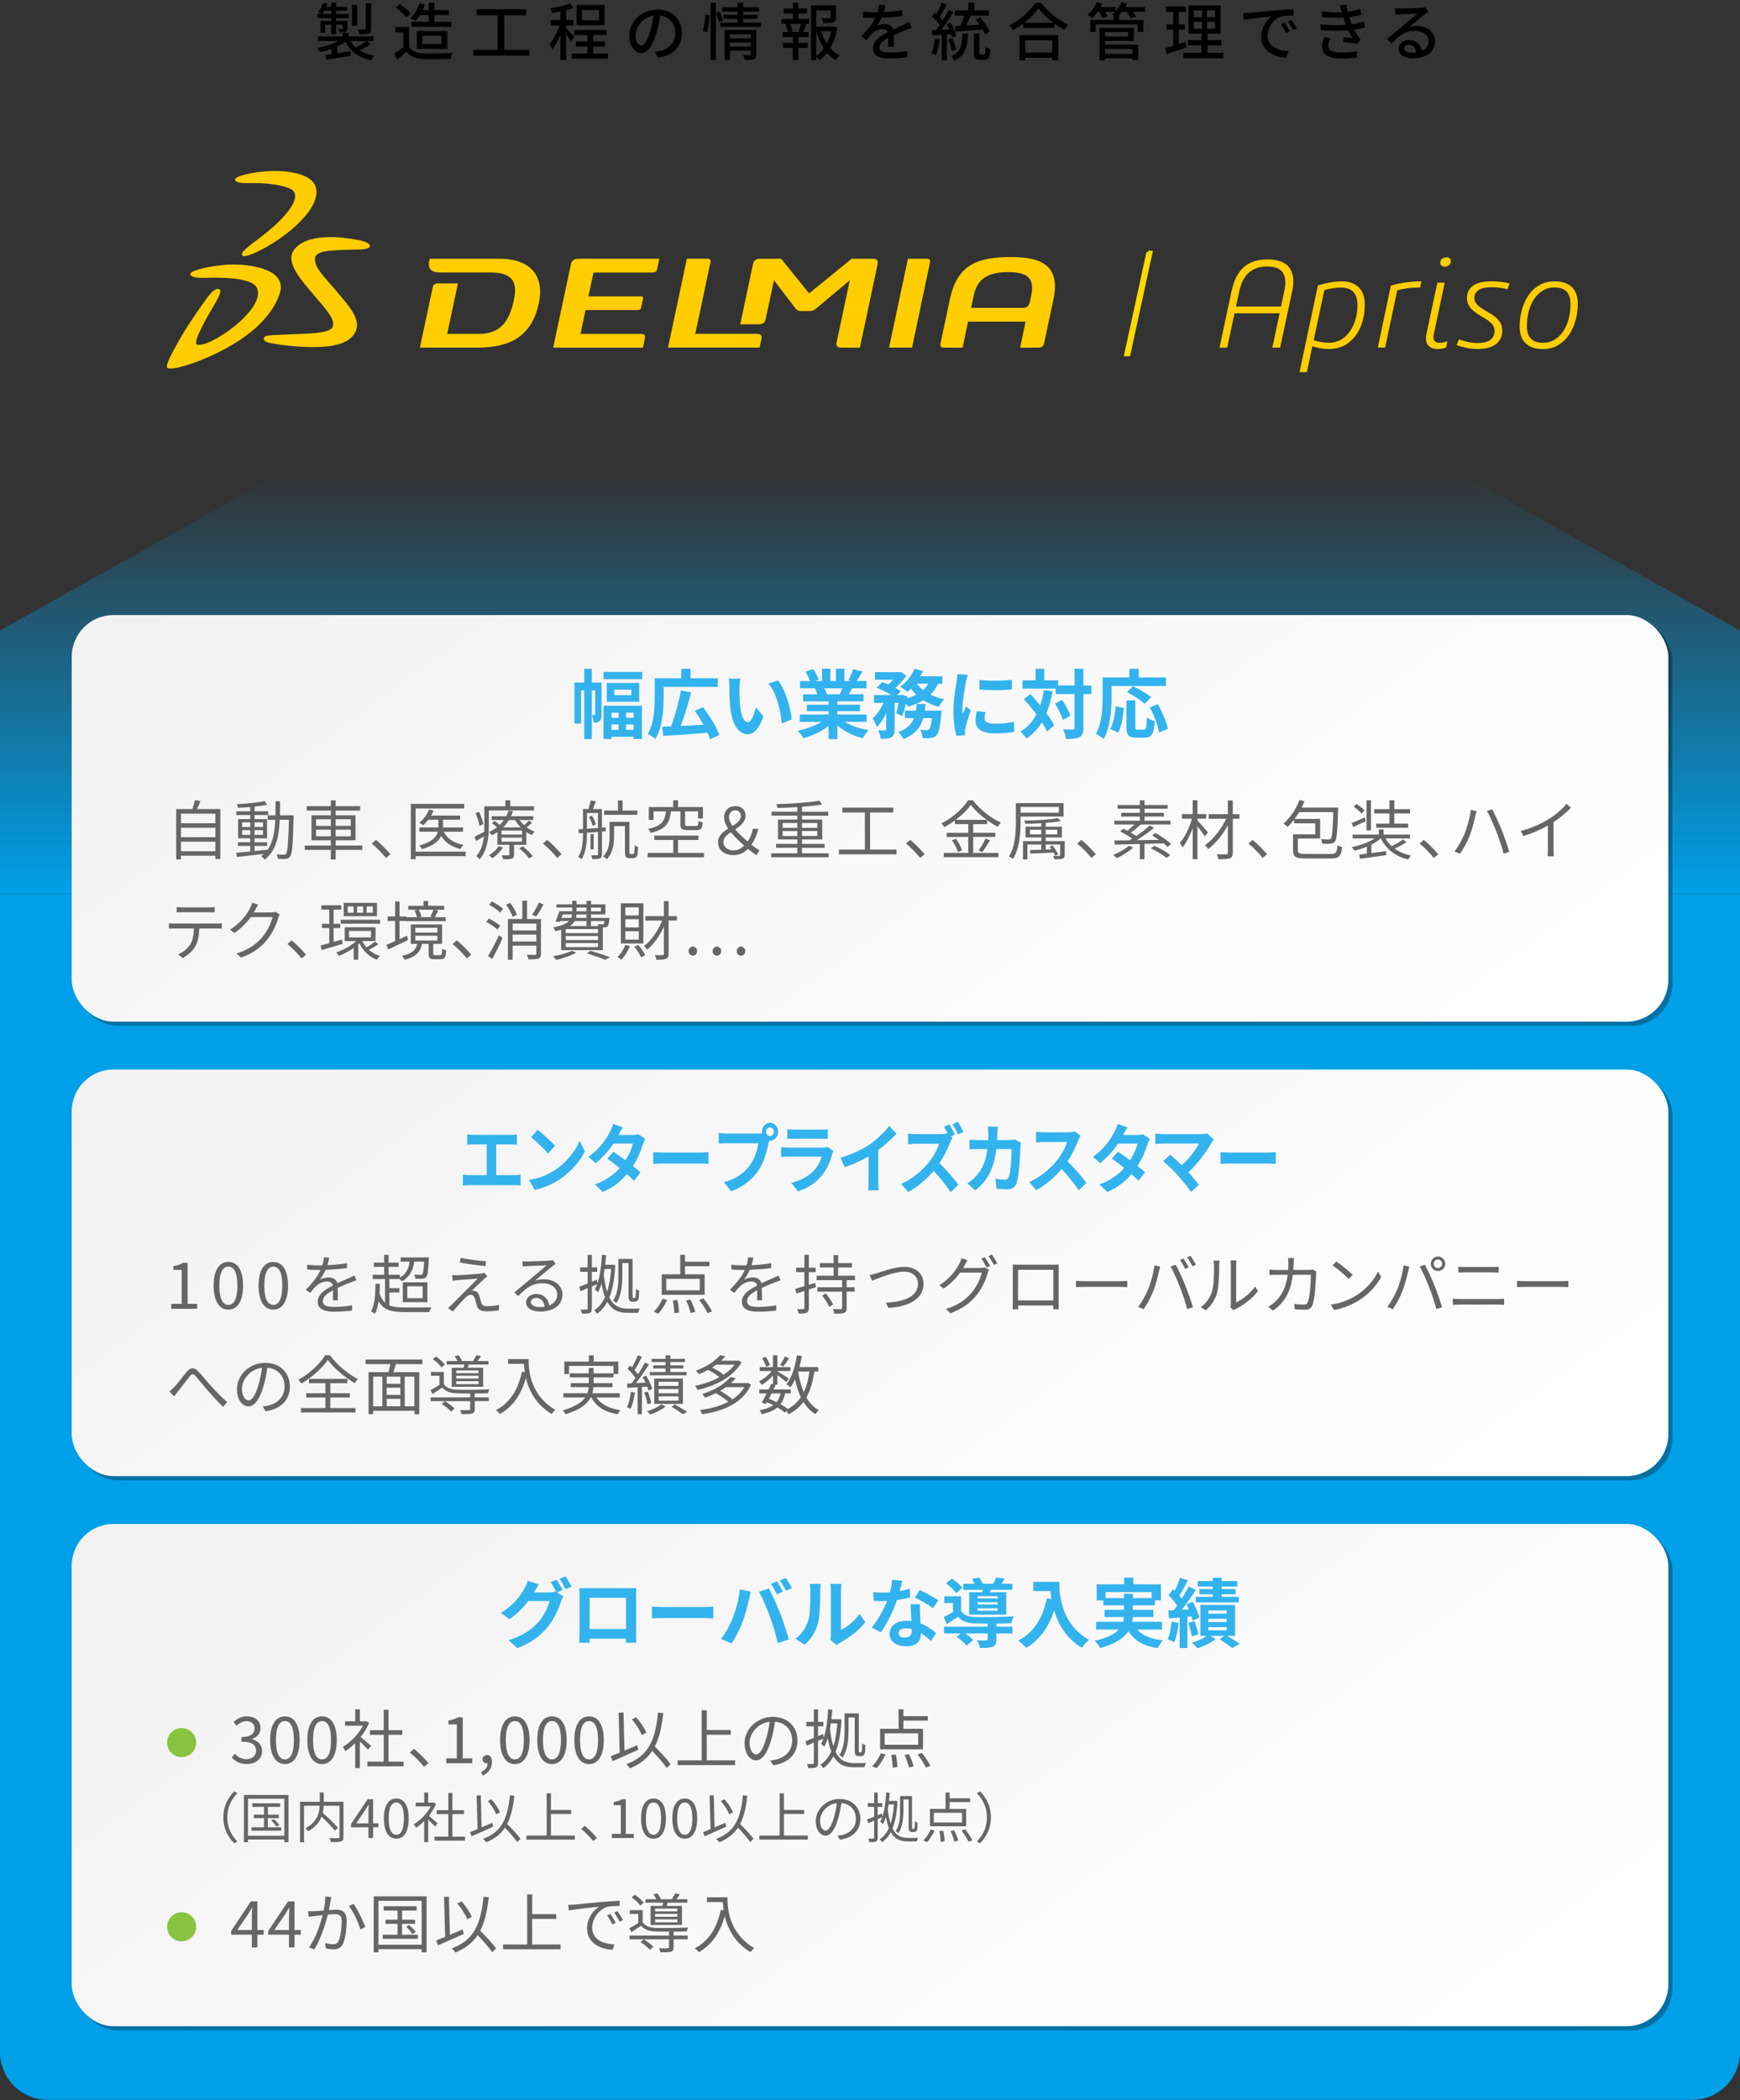 <?xml version="1.0" encoding="UTF-8"?>
<svg xmlns="http://www.w3.org/2000/svg" xmlns:xlink="http://www.w3.org/1999/xlink" viewBox="0 0 728 878">
  <rect x="0" y="0" width="728" height="878" fill="#333333" stroke="none"/>
  <defs>
    <style>
      .cls-1 {
        fill: none;
      }

      .cls-2 {
        fill: url(#_名称未設定グラデーション_3-3);
      }

      .cls-3 {
        fill: url(#_名称未設定グラデーション_3-2);
      }

      .cls-4, .cls-5, .cls-6 {
        fill: #ffcd00;
      }

      .cls-7 {
        fill: #89c33f;
      }

      .cls-8 {
        fill: #666;
      }

      .cls-9 {
        fill: #33b3ed;
      }

      .cls-10 {
        fill: url(#_名称未設定グラデーション_18);
      }

      .cls-5 {
        fill-rule: evenodd;
      }

      .cls-11 {
        isolation: isolate;
      }

      .cls-6 {
        stroke: #ffda00;
        stroke-miterlimit: 10;
        stroke-width: 1.41px;
      }

      .cls-12 {
        mix-blend-mode: multiply;
        opacity: .3;
      }

      .cls-13 {
        fill: url(#_名称未設定グラデーション_9);
      }

      .cls-14 {
        fill: url(#_名称未設定グラデーション_3);
      }
    </style>
    <linearGradient id="_名称未設定グラデーション_9" data-name="名称未設定グラデーション 9" x1="0" y1="625.84" x2="728" y2="625.84" gradientUnits="userSpaceOnUse">
      <stop offset="0" stop-color="#00a0e9"/>
      <stop offset="1" stop-color="#00a0e9"/>
    </linearGradient>
    <linearGradient id="_名称未設定グラデーション_18" data-name="名称未設定グラデーション 18" x1="364" y1="373.77" x2="364" y2="197.55" gradientUnits="userSpaceOnUse">
      <stop offset="0" stop-color="#00a0e9"/>
      <stop offset="1" stop-color="#00a0e9" stop-opacity="0"/>
    </linearGradient>
    <linearGradient id="_名称未設定グラデーション_3" data-name="名称未設定グラデーション 3" x1="209.76" y1="131.2" x2="520.28" y2="555.87" gradientUnits="userSpaceOnUse">
      <stop offset="0" stop-color="#f2f2f2"/>
      <stop offset="1" stop-color="#fff"/>
    </linearGradient>
    <linearGradient id="_名称未設定グラデーション_3-2" data-name="名称未設定グラデーション 3" y1="321.2" x2="520.28" y2="745.87" xlink:href="#_名称未設定グラデーション_3"/>
    <linearGradient id="_名称未設定グラデーション_3-3" data-name="名称未設定グラデーション 3" x1="200.14" y1="518.04" x2="530.03" y2="969.2" xlink:href="#_名称未設定グラデーション_3"/>
  </defs>
  <g class="cls-11">
    <g id="_レイヤー_1" data-name="レイヤー 1">
      <g>
        <g>
          <path class="cls-13" d="m0,373.77h728v484.14c0,11.04-8.96,20-20,20H20c-11.04,0-20-8.96-20-20v-484.14h0Z"/>
          <polygon class="cls-10" points="728 373.77 0 373.77 0 263.6 118.06 197.55 609.94 197.55 728 263.6 728 373.77"/>
        </g>
        <g>
          <g>
            <g class="cls-12">
              <rect x="31.74" y="258.88" width="668" height="170" rx="17.5" ry="17.5"/>
            </g>
            <rect class="cls-14" x="30" y="257.14" width="668" height="170" rx="17.5" ry="17.5"/>
          </g>
          <g>
            <path class="cls-9" d="m251.7,298.77c0,1.17-.13,2.11-.79,2.68-.66.57-1.39.66-2.49.66-.03-.85-.38-2.21-.82-3.05v9.95h-3.15v-20.35h-1.35v13.83h-2.74v-17.13h4.09v-5.73h3.15v5.73h4.09v13.42Zm-2.9.22c.16,0,.22-.06.22-.31v-10.02h-1.42v10.33h1.2Zm19.9-18.05v3.02h-16.19v-3.02h16.19Zm-16.19,14.11h16.06v13.89h-3.46v-.91h-9.26v.94h-3.34v-13.92Zm14.93-9.51v7.84h-13.57v-7.84h13.57Zm-11.59,12.41v2.14h2.96v-2.14h-2.96Zm2.96,7.18v-2.24h-2.96v2.24h2.96Zm5.35-16.82h-7.15v2.33h7.15v-2.33Zm.94,9.64h-3.15v2.14h3.15v-2.14Zm0,7.18v-2.24h-3.15v2.24h3.15Z"/>
            <path class="cls-9" d="m277.66,291.52c0,4.98-.5,12.66-3.46,17.42-.69-.63-2.33-1.73-3.21-2.08,2.71-4.44,2.93-10.9,2.93-15.34v-7.94h11.09v-3.97h3.91v3.97h11.37v3.59h-22.61v4.35Zm19.43,17.54c-.25-.82-.6-1.73-1.07-2.71-6.65.54-13.7,1.04-18.58,1.32l-.35-3.87c1.1-.03,2.33-.09,3.68-.13,1.58-4.22,3.28-10.27,4.13-15.02l4.28.85c-1.23,4.76-2.87,10.02-4.38,13.98,2.99-.13,6.3-.28,9.54-.47-1.1-2.02-2.42-4.06-3.68-5.83l3.5-1.51c2.71,3.59,5.67,8.35,6.8,11.65l-3.87,1.73Z"/>
            <path class="cls-9" d="m309.38,287.59c-.03,2.05,0,4.41.19,6.68.44,4.54,1.39,7.65,3.37,7.65,1.48,0,2.74-3.68,3.34-6.2l3.15,3.84c-2.08,5.48-4.06,7.4-6.58,7.4-3.46,0-6.46-3.12-7.34-11.56-.32-2.9-.35-6.58-.35-8.5,0-.88-.06-2.24-.25-3.21l4.85.06c-.22,1.13-.38,2.96-.38,3.84Zm21.86,13.2l-4.13,1.61c-.5-5.07-2.17-12.72-5.61-16.63l4-1.29c2.99,3.62,5.39,11.5,5.73,16.31Z"/>
            <path class="cls-9" d="m353.48,301.82c2.68,1.64,6.33,2.87,9.98,3.43-.85.82-1.95,2.39-2.52,3.4-3.87-.98-7.68-2.87-10.58-5.32v5.67h-3.69v-5.48c-2.93,2.3-6.8,4.13-10.55,5.1-.54-.91-1.61-2.36-2.39-3.12,3.53-.72,7.24-2.05,9.95-3.68h-9.04v-3.09h12.03v-1.39h-9.07v-2.71h9.07v-1.42h-10.65v-2.93h5.98c-.25-.79-.66-1.73-1.07-2.46l.38-.06h-6.58v-3.05h4.22c-.44-1.2-1.26-2.71-1.95-3.91l3.21-1.1c.91,1.35,1.95,3.21,2.39,4.44l-1.54.57h2.87v-5.13h3.5v5.13h2.33v-5.13h3.53v5.13h2.8l-1.13-.35c.76-1.29,1.54-3.18,1.98-4.57l3.94.94c-.88,1.45-1.73,2.87-2.46,3.97h4.09v3.05h-5.92c-.5.91-1.01,1.76-1.48,2.52h6.17v2.93h-10.93v1.42h9.45v2.71h-9.45v1.39h12.25v3.09h-9.13Zm-8.57-14.05c.44.82.85,1.76,1.07,2.43l-.54.09h5.89c.38-.76.76-1.67,1.1-2.52h-7.53Z"/>
            <path class="cls-9" d="m392.47,285.85c-.82,1.79-1.86,3.31-3.15,4.6,1.73.82,3.68,1.45,5.79,1.86-.82.76-1.86,2.24-2.36,3.18-2.39-.6-4.54-1.54-6.42-2.71-1.86,1.13-4.03,1.98-6.42,2.65-.19-.35-.5-.82-.88-1.32-.44,1.95-.98,3.84-1.54,5.26l-2.52-1.17c.35-1.17.72-2.74,1.01-4.35h-1.67v11.09c0,1.7-.25,2.71-1.35,3.28-1.07.6-2.49.66-4.44.66-.09-1.04-.6-2.55-1.07-3.56,1.17.03,2.43.03,2.83.03.38-.03.5-.09.5-.47v-6.74c-1.1,2.33-2.43,4.44-3.94,5.83-.31-1.07-1.13-2.61-1.7-3.62,1.73-1.54,3.37-4,4.47-6.49h-3.94v-3.28h7.21c-1.76-1.07-4.13-2.27-6.08-3.05l2.36-2.39c.76.28,1.64.63,2.49,1.01.69-.6,1.39-1.29,1.98-1.98h-7.56v-3.15h10.17l.57-.12,2.39,1.51c-1.07,1.76-2.83,3.68-4.6,5.2.91.47,1.7.94,2.3,1.39l-1.54,1.61h1.51l.5-.16,2.27.76-.13.72c1.39-.38,2.71-.85,3.84-1.45-.82-.79-1.58-1.67-2.24-2.61-.47.5-.94.94-1.42,1.35-.72-.6-2.17-1.61-3.06-2.11,2.46-1.76,4.79-4.6,6.02-7.5l3.5.95c-.35.76-.72,1.48-1.17,2.2h9.29v3.12h-1.83Zm1.48,11.27s-.06.98-.13,1.42c-.5,5.45-1.07,7.87-1.98,8.88-.69.72-1.35.98-2.3,1.1-.79.09-2.08.13-3.53.06-.03-1.04-.44-2.49-1.01-3.46,1.13.13,2.2.16,2.71.16.44,0,.69-.06,1.01-.35.44-.41.85-1.76,1.2-4.69h-3.65c-1.07,3.75-3.31,6.8-8.28,8.76-.41-.88-1.39-2.21-2.17-2.9,3.78-1.39,5.61-3.4,6.58-5.86h-3.81v-3.12h4.6c.16-.91.25-1.83.32-2.8h3.75c-.09.95-.19,1.89-.31,2.8h7.02Zm-10.33-11.27c.69.98,1.57,1.89,2.61,2.68.85-.76,1.54-1.67,2.08-2.68h-4.69Z"/>
            <path class="cls-9" d="m404.16,284.94c-.41,2.11-1.51,8.41-1.51,11.56,0,.6.03,1.42.13,2.05.47-1.07.98-2.17,1.42-3.21l1.95,1.54c-.88,2.61-1.92,6.05-2.27,7.72-.09.47-.16,1.17-.16,1.48,0,.35.03.85.06,1.29l-3.65.25c-.63-2.17-1.23-6.02-1.23-10.3,0-4.72.98-10.05,1.32-12.47.09-.88.28-2.08.31-3.09l4.41.38c-.25.66-.66,2.24-.79,2.8Zm7.78,15.4c0,1.39,1.2,2.24,4.41,2.24,2.8,0,5.13-.25,7.9-.82l.06,4.25c-2.05.38-4.57.6-8.13.6-5.42,0-8.03-1.92-8.03-5.17,0-1.23.19-2.49.54-4.09l3.62.35c-.25,1.04-.38,1.79-.38,2.65Zm11.4-16.12v4.06c-3.87.35-9.57.38-13.54,0v-4.03c3.87.54,10.14.38,13.54-.03Z"/>
            <path class="cls-9" d="m440.39,289c-.6,3.4-1.45,6.46-2.58,9.17,1.39,1.83,2.52,3.59,3.24,5.1l-2.99,2.55c-.5-1.13-1.23-2.46-2.14-3.87-1.67,2.77-3.81,5.04-6.46,6.8-.44-.76-1.73-2.24-2.52-2.93,2.93-1.7,5.1-4.13,6.71-7.15-1.67-2.24-3.53-4.47-5.26-6.39l2.68-2.11c1.35,1.45,2.77,3.06,4.16,4.72.66-1.95,1.17-4.06,1.51-6.36l3.65.47Zm16.25,1.17h-3.37v14.17c0,2.11-.38,3.21-1.58,3.81-1.2.66-3.05.82-5.67.82-.13-1.1-.66-2.9-1.2-4.03,1.76.09,3.46.06,4,.06.57,0,.76-.16.76-.66v-14.17h-7.9v-2.27h-13.86v-3.46h5.48v-4.82h3.59v4.82h5.83v2.14h6.87v-6.99h3.69v6.99h3.37v3.59Zm-12.28,2.49c1.48,2.08,2.99,4.79,3.5,6.65l-3.24,1.67c-.47-1.86-1.83-4.72-3.24-6.87l2.99-1.45Z"/>
            <path class="cls-9" d="m465.08,291.18c0,5.07-.47,12.85-3.31,17.76-.69-.63-2.36-1.7-3.24-2.11,2.58-4.5,2.8-11.12,2.8-15.65v-7.94h11.21v-3.62h3.91v3.62h11.37v3.56h-22.74v4.38Zm-.57,13.61c1.32-2.39,1.98-6.05,2.3-9.54l3.37.72c-.35,3.62-.91,7.78-2.33,10.3l-3.34-1.48Zm14.05.28c.94,0,1.13-.72,1.26-5.07.79.66,2.33,1.26,3.31,1.51-.35,5.39-1.29,6.9-4.22,6.9h-3.5c-3.34,0-4.13-1.1-4.13-4.6v-10.99h3.72v10.96c0,1.13.13,1.29,1.01,1.29h2.55Zm.35-10.8c-1.51-1.48-4.82-3.59-7.4-4.91l2.49-2.46c2.52,1.2,5.92,3.09,7.62,4.57l-2.71,2.8Zm5.51.16c1.86,3.28,3.68,7.43,4.19,10.3l-3.68,1.51c-.41-2.8-2.05-7.18-3.84-10.52l3.34-1.29Z"/>
          </g>
          <g>
            <path class="cls-8" d="m92.19,338.26v20.89h-2.08v-1.38h-14.39v1.51h-2v-21.03h6.77c.41-1.19.84-2.65,1.05-3.7l2.29.3c-.4,1.16-.89,2.38-1.35,3.4h9.69Zm-16.47,1.92v4.02h14.39v-4.02h-14.39Zm0,5.91v3.91h14.39v-3.91h-14.39Zm14.39,9.8v-4h-14.39v4h14.39Z"/>
            <path class="cls-8" d="m122.86,340.85s-.03.76-.03,1.03c-.3,11.31-.54,15.06-1.46,16.2-.46.7-1,.92-1.81,1-.76.11-2.02.08-3.27,0-.05-.54-.27-1.38-.57-1.89,1.3.11,2.48.13,3,.13.46,0,.7-.08.97-.43.62-.78.94-4.35,1.21-14.14h-3.86c-.32,7.18-1.57,13.06-6.32,16.63-.3-.43-1-1.11-1.48-1.43.43-.3.81-.62,1.16-.94-4.08.49-8.26.94-11.28,1.27l-.3-1.75c1.62-.13,3.64-.32,5.86-.54v-2.32h-5.1v-1.54h5.1v-1.65h-5.05v-8.02h5.05v-1.7h-5.83v-1.57h5.83v-1.78c-1.73.14-3.48.24-5.07.3-.08-.43-.27-1.08-.49-1.48,3.99-.22,8.85-.7,11.63-1.32l1,1.54c-1.46.32-3.29.57-5.26.78v1.97h5.72v1.57h-5.72v1.7h5.24v8.02h-5.24v1.65h5.29v1.54h-5.29v2.13c1.75-.16,3.59-.35,5.4-.57v.11c2.32-3.19,3.05-7.53,3.29-12.58h-3.16v-1.89h3.21c.05-1.89.05-3.86.05-5.91h1.89c0,2.02,0,4.02-.05,5.91h5.72Zm-21.57,4.91h3.4v-1.94h-3.4v1.94Zm3.4,3.29v-1.97h-3.4v1.97h3.4Zm1.81-5.24v1.94h3.54v-1.94h-3.54Zm3.54,3.27h-3.54v1.97h3.54v-1.97Z"/>
            <path class="cls-8" d="m151.59,355.32h-11.15v4h-2.02v-4h-10.9v-1.81h10.9v-2.21h-8.1v-10.45h8.1v-1.97h-10.1v-1.84h10.1v-2.43h2.02v2.43h10.23v1.84h-10.23v1.97h8.31v10.45h-8.31v2.21h11.15v1.81Zm-19.35-10.04h6.18v-2.75h-6.18v2.75Zm6.18,4.37v-2.78h-6.18v2.78h6.18Zm2.02-7.13v2.75h6.32v-2.75h-6.32Zm6.32,4.35h-6.32v2.78h6.32v-2.78Z"/>
            <path class="cls-8" d="m155.54,352.67l1.75-1.54c1.94,1.57,4.37,4.02,6.05,5.99l-1.84,1.57c-1.73-2.13-4.05-4.45-5.97-6.02Z"/>
            <path class="cls-8" d="m194.84,357.94h-20.95v1.27h-2v-23.13h22.35v1.92h-20.35v18.06h20.95v1.89Zm-9.18-10.23c1.4,2.92,4.26,4.78,8.26,5.53-.43.41-.97,1.16-1.24,1.7-3.7-.89-6.4-2.67-8.07-5.45-.97,2.08-3.21,4.05-7.99,5.51-.27-.43-.81-1.13-1.21-1.48,5.51-1.51,7.26-3.73,7.77-5.8h-7.72v-1.78h7.94v-3.24h-4.18c-.67.89-1.4,1.67-2.16,2.29-.35-.3-1.21-.75-1.65-1,1.73-1.35,3.27-3.4,4.1-5.56l1.89.46c-.27.7-.62,1.4-1,2.08h12.09v1.73h-7.13v3.24h8.37v1.78h-8.07Z"/>
            <path class="cls-8" d="m204.51,338.82v6.91c0,4.1-.54,9.83-3.83,13.52-.3-.38-1-1.08-1.4-1.35,2.08-2.32,2.89-5.32,3.19-8.21-1.11.67-2.21,1.32-3.27,1.92l-.65-1.78c1.05-.49,2.48-1.24,4.05-2.08.03-.7.03-1.38.03-2.02v-8.64h8.8v-2.48h2.08v2.48h9.93v1.73h-18.92Zm-3.91,6.45c-.19-1.38-.86-3.59-1.67-5.29l1.51-.59c.81,1.67,1.59,3.81,1.78,5.16l-1.62.73Zm22-1.32c-.67.67-1.51,1.38-2.24,1.92,1.05.78,2.19,1.4,3.32,1.83-.38.35-.92.97-1.19,1.43-.76-.35-1.54-.78-2.27-1.27v5.34h-5.16v4.1c0,.95-.19,1.4-.92,1.67-.76.27-1.86.27-3.62.27-.08-.49-.38-1.16-.65-1.65,1.32.05,2.46.03,2.81,0,.38,0,.43-.05.43-.35v-4.05h-5.02v-5.32c-.7.49-1.46.94-2.29,1.35-.27-.46-.81-1.05-1.24-1.32,1.27-.59,2.4-1.29,3.37-2.08-.62-.57-1.4-1.21-2.1-1.67l1.08-.94c.7.46,1.51,1.08,2.16,1.65.67-.65,1.27-1.32,1.75-2.02h-5.1v-1.59h6.1c.4-.78.73-1.57.94-2.32l1.86.24c-.22.7-.49,1.4-.81,2.08h9.29v1.59h-5.78c.57.76,1.21,1.48,1.97,2.16.73-.62,1.57-1.4,2.05-1.94l1.24.89Zm-12.15,10.37c-1.08,1.7-2.81,3.37-4.4,4.48-.3-.35-1.03-.94-1.48-1.19,1.59-.97,3.16-2.38,4.05-3.81l1.84.51Zm7.96-7.07h-8.58v1.67h8.58v-1.67Zm0,2.94h-8.58v1.7h8.58v-1.7Zm-.51-4.26c-.94-.95-1.78-2-2.43-3.08h-2.54c-.65,1.08-1.46,2.11-2.46,3.08h7.42Zm.84,7.91c1.51,1.19,3.32,2.94,4.18,4.13l-1.57.92c-.78-1.21-2.59-3-4.1-4.26l1.48-.78Z"/>
            <path class="cls-8" d="m227.17,352.67l1.75-1.54c1.94,1.57,4.37,4.02,6.05,5.99l-1.84,1.57c-1.73-2.13-4.05-4.45-5.97-6.02Z"/>
            <path class="cls-8" d="m251.87,347.68v9.45c0,.94-.22,1.46-.81,1.75-.62.27-1.59.3-3.21.3-.08-.46-.35-1.19-.57-1.62,1.13.03,2.19.03,2.48,0,.32,0,.43-.11.43-.43v-9.31c-1.59.11-3.16.24-4.62.32,0,3.48-.3,8.12-2.24,11.09-.27-.3-1-.73-1.4-.92,1.78-2.83,2-6.83,2-10.04l-1.73.11-.22-1.67,1.94-.11v-8.37h2.29c.35-1.11.78-2.59.94-3.64l2.13.4c-.4,1.11-.81,2.29-1.16,3.24h3.72v7.8l1.57-.11.03,1.62-1.59.14Zm-6.29-1.19c1.43-.11,3-.22,4.62-.32v-6.29h-4.62v6.61Zm2.08-5.45c.76,1.11,1.4,2.62,1.62,3.62l-1.35.59c-.22-1.03-.84-2.56-1.54-3.73l1.27-.49Zm.73,14.06h-1.32v-6.37h1.32v6.37Zm16.22,2c.22,0,.46-.05.54-.16.13-.11.22-.32.27-.73.08-.51.11-1.51.11-2.89.35.32.94.59,1.4.76,0,1.21-.08,2.73-.22,3.27-.13.54-.38.89-.73,1.13-.32.22-.81.32-1.3.32h-1.24c-.51,0-1.08-.13-1.48-.49-.35-.38-.49-.81-.49-2.67v-10.26h-4.54v4.21c0,3-.43,6.99-3.05,9.61-.32-.32-1.11-.92-1.54-1.13,2.43-2.43,2.7-5.8,2.7-8.53v-5.94h8.31v12.2c0,.62.03,1.05.14,1.16.11.08.24.13.43.13h.67Zm2.05-16.44h-13.9v-1.78h5.8v-4.24h1.92v4.24h6.18v1.78Z"/>
            <path class="cls-8" d="m294.55,356.59v1.83h-23.59v-1.83h10.72v-5.43h-7.91v-1.81h18.46v1.81h-8.53v5.43h10.85Zm-13.82-17.38c-.54,4.78-2.13,7.56-8.48,8.99-.19-.49-.7-1.27-1.11-1.67,5.78-1.13,7.04-3.37,7.5-7.32h-5.21v3.59h-1.97v-5.4h10.2v-2.81h2.02v2.81h10.42v4.8h-2.02v-3h-5.45v5.34c0,.67.16.78,1.16.78h3.46c.78,0,.94-.3,1.03-2.19.38.3,1.21.59,1.73.73-.19,2.54-.76,3.19-2.56,3.19h-3.86c-2.35,0-2.92-.51-2.92-2.51v-5.34h-3.94Z"/>
            <path class="cls-8" d="m316.56,357.53c-1.03-.62-2.16-1.38-3.64-2.62-1.57,1.59-3.46,2.59-6.05,2.59-3.94,0-6.45-2.13-6.45-5.4,0-2.7,2.05-4.29,4.24-5.67-1.05-1.54-1.7-3.1-1.7-4.64,0-2.92,1.97-4.78,4.7-4.78s4.26,1.62,4.26,4.02c0,2.67-2.13,4.26-4.37,5.72,1.51,1.75,3.46,3.51,5.24,5.07,1.11-1.51,1.84-3.21,2.19-5.32h2.27c-.54,2.51-1.48,4.67-2.89,6.64,1.38,1.11,2.65,1.92,3.37,2.38l-1.16,2Zm-9.5-2c1.57,0,3.02-.76,4.29-2.02-1.97-1.75-4.02-3.64-5.59-5.59-1.7,1.13-3.08,2.35-3.08,4.08,0,2.24,1.81,3.54,4.37,3.54Zm-.59-10.18c1.89-1.19,3.48-2.4,3.48-4.24,0-1.27-.84-2.35-2.24-2.35-1.65,0-2.7,1.13-2.7,2.92,0,1.13.57,2.38,1.46,3.67Z"/>
            <path class="cls-8" d="m346.69,356.75v1.65h-24.02v-1.65h10.9v-2.32h-8.88v-1.62h8.88v-1.86h-8.07v-8.31h8.07v-1.62h-10.77v-1.65h10.77v-1.94c-2.81.19-5.67.3-8.31.35-.03-.49-.24-1.16-.43-1.59,6.24-.16,13.79-.65,18.03-1.43l1.08,1.57c-2.29.43-5.24.73-8.39.97v2.08h10.99v1.65h-10.99v1.62h8.45v8.31h-8.45v1.86h9.45v1.62h-9.45v2.32h11.15Zm-19.22-10.64h6.1v-2.02h-6.1v2.02Zm6.1,3.4v-2.05h-6.1v2.05h6.1Zm1.97-5.43v2.02h6.42v-2.02h-6.42Zm6.42,3.37h-6.42v2.05h6.42v-2.05Z"/>
            <path class="cls-8" d="m375.09,355.18v2h-24.08v-2h10.85v-15.49h-9.45v-2.05h21.32v2.05h-9.69v15.49h11.04Z"/>
            <path class="cls-8" d="m379.07,352.67l1.75-1.54c1.94,1.57,4.37,4.02,6.05,5.99l-1.84,1.57c-1.73-2.13-4.05-4.45-5.97-6.02Z"/>
            <path class="cls-8" d="m407.19,356.59h10.55v1.78h-22.89v-1.78h10.26v-6.67h-9.04v-1.75h9.04v-3.62h-5.56v-1.54c-1.4,1.03-2.92,2-4.45,2.81-.22-.46-.78-1.16-1.21-1.57,4.64-2.35,9.07-6.32,11.17-9.69h2c2.86,3.86,7.53,7.48,11.71,9.34-.49.51-.97,1.19-1.3,1.78-1.48-.76-3.02-1.73-4.51-2.81v1.67h-5.78v3.62h9.26v1.75h-9.26v6.67Zm-7.26-5.94c1.11,1.48,2.19,3.48,2.56,4.83l-1.73.76c-.35-1.35-1.4-3.43-2.46-4.97l1.62-.62Zm12.88-7.88c-2.65-1.92-5.07-4.16-6.64-6.26-1.4,2.02-3.67,4.27-6.32,6.26h12.96Zm-3.37,12.79c.97-1.32,2.21-3.46,2.89-4.97l1.89.73c-1,1.7-2.27,3.64-3.29,4.91l-1.48-.67Z"/>
            <path class="cls-8" d="m426.99,341.39v2.24c0,4.54-.38,11.07-3.13,15.44-.35-.3-1.21-.81-1.73-.97,2.65-4.24,2.89-10.2,2.89-14.47v-7.85h19.97v5.61h-18Zm0-4.02v2.4h16.03v-2.4h-16.03Zm18.44,20.08c0,.86-.16,1.27-.86,1.51-.62.27-1.7.27-3.4.27-.08-.46-.32-1-.54-1.43,1.19.05,2.21.05,2.51.03.35-.03.43-.11.43-.38v-4.37h-6.07v2.08l2.46-.08c-.27-.43-.54-.84-.78-1.19l1.19-.38c.89,1.16,1.92,2.75,2.4,3.7l-1.24.49c-.19-.35-.43-.78-.73-1.27-3.56.16-7.13.35-9.74.46l-.11-1.51c1.3-.03,2.94-.08,4.7-.13v-2.16h-5.78v6.21h-1.86v-7.64h7.64v-1.54h-6.56v-4.48h6.56v-1.46c-2.24.13-4.56.22-6.69.22-.05-.38-.24-.94-.4-1.32,4.89-.08,10.88-.43,14.09-1.03l1.21,1.21c-1.75.32-3.97.59-6.34.78v1.59h6.75v4.48h-6.75v1.54h7.94v5.8Zm-9.8-8.61v-1.94h-4.72v1.94h4.72Zm1.86-1.94v1.94h4.86v-1.94h-4.86Z"/>
            <path class="cls-8" d="m450.69,352.67l1.75-1.54c1.94,1.57,4.37,4.02,6.05,5.99l-1.84,1.57c-1.73-2.13-4.05-4.45-5.97-6.02Z"/>
            <path class="cls-8" d="m474.15,354.32c-1.84,1.7-4.62,3.4-6.91,4.48-.35-.38-1.08-1.08-1.54-1.35,2.38-.94,4.97-2.38,6.61-3.83l1.84.7Zm14.31-.27c-.41-.43-.94-.95-1.59-1.46-2.67.08-5.4.16-8.04.22v6.4h-1.94v-6.34c-3.97.11-7.64.16-10.47.22l-.16-1.7c1.75,0,3.91-.03,6.29-.05.38-.24.78-.46,1.16-.73-1.35-1-3.37-2.19-5.05-3.02l1.3-1.13c.54.27,1.13.57,1.75.86.97-.73,2.08-1.73,2.97-2.62h-8.5v-1.59h10.72v-1.73h-7.8v-1.54h7.8v-1.73h-9.29v-1.54h9.29v-2h1.97v2h9.66v1.54h-9.66v1.73h8.1v1.54h-8.1v1.73h10.88v1.59h-12.42c-1.32,1.19-2.89,2.48-4.21,3.43.81.49,1.59.97,2.24,1.43,2.11-1.43,4.24-3.08,5.7-4.43l1.78,1c-2.11,1.73-4.83,3.64-7.29,5.16,2.97-.05,6.18-.11,9.34-.16-.94-.67-1.94-1.3-2.86-1.84l1.38-1.05c2.32,1.27,5.16,3.19,6.56,4.64l-1.48,1.19Zm-5.48-.43c2.24.97,5.16,2.62,6.64,3.86l-1.57,1.19c-1.4-1.21-4.24-2.92-6.56-4l1.48-1.05Z"/>
            <path class="cls-8" d="m504.1,349.73c-.59-.97-2-2.86-3.1-4.32v13.79h-2v-12.96c-1.16,3.16-2.7,6.24-4.29,8.07-.22-.57-.73-1.4-1.11-1.89,2.05-2.24,4.1-6.42,5.1-10.15h-4.18v-1.92h4.48v-5.78h2v5.78h3.67v1.92h-3.67v.7c1,1.08,3.7,4.24,4.37,5.02l-1.27,1.73Zm14.47-7.42h-2.78v14.2c0,1.38-.35,2-1.24,2.29-.89.35-2.48.41-4.75.41-.11-.57-.43-1.48-.73-2.05,1.75.05,3.48.03,3.99.03.49-.03.67-.16.67-.65v-11.5c-2.13,3.89-5.21,7.69-8.18,9.93-.35-.51-.94-1.21-1.43-1.62,3.37-2.29,6.91-6.8,8.91-11.04h-7.34v-1.92h8.04v-5.75h2.05v5.75h2.78v1.92Z"/>
            <path class="cls-8" d="m522.32,352.67l1.75-1.54c1.94,1.57,4.37,4.02,6.05,5.99l-1.84,1.57c-1.73-2.13-4.05-4.45-5.97-6.02Z"/>
            <path class="cls-8" d="m556.55,357.04c2.43,0,2.83-.57,3.05-3.62.54.3,1.38.59,1.94.7-.4,3.86-1.19,4.8-4.97,4.8h-10.04c-4.29,0-5.53-.59-5.53-3.21v-6.91h9.29v-4.59h-8.88v-1.49c-.86,1.11-1.75,2.13-2.67,3-.4-.35-1.24-1.08-1.78-1.38,2.78-2.35,5.29-6.07,6.75-9.91l2.08.59c-.35.89-.76,1.75-1.21,2.62h15.3s-.03.67-.03.97c-.27,9.02-.51,12.23-1.32,13.2-.46.62-.97.84-1.78.89-.78.11-2.13.08-3.56.03-.03-.59-.24-1.4-.54-1.92,1.38.14,2.67.16,3.13.16s.76-.08,1-.38c.54-.67.84-3.43,1.05-11.07h-14.28c-.59,1-1.24,1.97-1.89,2.86h10.66v8.18h-9.31v5.1c0,1.11.54,1.35,3.43,1.35h10.12Z"/>
            <path class="cls-8" d="m571.41,343.36c-1.78.84-3.64,1.7-5.21,2.4l-.7-1.65c1.43-.57,3.46-1.46,5.51-2.4l.4,1.65Zm17.06,8.67c-1.46,1-3.37,2.02-4.97,2.75,1.89,1.38,4.21,2.38,6.86,2.92-.43.41-.94,1.16-1.19,1.65-5.34-1.32-9.23-4.32-11.42-8.83h-.05c-1.08.94-2.43,1.83-3.94,2.59v3.56c1.97-.27,4.1-.54,6.18-.84l.08,1.67c-3.94.57-8.07,1.16-11.01,1.54l-.35-1.73c.92-.11,2.02-.24,3.21-.4v-2.94c-1.7.73-3.51,1.3-5.21,1.67-.24-.46-.76-1.11-1.13-1.48,3.35-.62,7.1-1.97,9.61-3.64h-9.23v-1.59h10.96v-2.16h2v2.16h11.09v1.59h-10.26c.67,1.21,1.54,2.32,2.59,3.27,1.59-.78,3.54-1.94,4.72-2.81l1.46,1.05Zm-18.84-11.9c-.65-.86-2.08-2.08-3.27-2.89l1.21-1.13c1.19.76,2.65,1.89,3.32,2.75l-1.27,1.27Zm3.97,7.07h-1.86v-12.61h1.86v12.61Zm7.75-7.13h-6.4v-1.78h6.4v-3.7h2.02v3.7h6.61v1.78h-6.61v4.26h5.8v1.75h-13.39v-1.75h5.56v-4.26Z"/>
            <path class="cls-8" d="m593.95,352.67l1.75-1.54c1.94,1.57,4.37,4.02,6.05,5.99l-1.84,1.57c-1.73-2.13-4.05-4.45-5.97-6.02Z"/>
            <path class="cls-8" d="m615.39,338.61l2.4.49c-.19.59-.38,1.4-.51,1.97-.35,1.67-1.3,5.67-2.43,8.45-1,2.48-2.48,5.24-4,7.42l-2.29-.97c1.7-2.24,3.24-5.1,4.16-7.34,1.19-2.81,2.29-6.91,2.67-10.01Zm6.72.43l2.19-.73c1.05,1.97,2.78,5.7,3.94,8.56,1.08,2.65,2.51,6.8,3.24,9.23l-2.4.78c-.67-2.75-1.94-6.42-3.05-9.29-1.08-2.78-2.75-6.53-3.91-8.56Z"/>
            <path class="cls-8" d="m648.08,342.39c2.81-1.75,5.51-4.1,7.37-6.34l1.81,1.67c-2.05,2.13-4.54,4.18-7.29,6.02v11.39c0,1.03.05,2.35.16,2.89h-2.65c.08-.51.16-1.86.16-2.89v-9.99c-2.83,1.62-6.53,3.24-10.28,4.4l-1.08-2.11c4.67-1.27,8.8-3.16,11.8-5.05Z"/>
            <path class="cls-8" d="m73.03,386.12h17.68c.57,0,1.46-.03,2.11-.13v2.24c-.59-.03-1.46-.05-2.11-.05h-7.34c-.08,2.92-.51,5.37-1.59,7.37-.97,1.81-3.02,3.75-5.32,4.94l-2-1.48c2.11-.86,4.05-2.43,5.1-4.13,1.19-1.89,1.48-4.16,1.57-6.69h-8.1c-.81,0-1.59,0-2.35.05v-2.24c.76.08,1.51.13,2.35.13Zm3.32-6.75h10.93c.76,0,1.73-.05,2.51-.16v2.24c-.78-.05-1.73-.08-2.51-.08h-10.91c-.89,0-1.78.03-2.46.08v-2.24c.76.08,1.57.16,2.43.16Z"/>
            <path class="cls-8" d="m106.83,380.34c-.19.38-.41.76-.65,1.13h7.31c.73,0,1.32-.08,1.75-.27l1.81,1.11c-.22.38-.49,1-.62,1.43-.73,2.73-2.4,6.37-4.8,9.29-2.46,3-5.67,5.48-10.74,7.34l-1.94-1.75c4.94-1.46,8.31-3.91,10.77-6.78,2.11-2.48,3.75-5.97,4.32-8.42h-9.12c-1.65,2.27-3.91,4.67-6.86,6.64l-1.86-1.4c4.64-2.78,7.31-6.69,8.48-9.12.27-.46.67-1.43.84-2.13l2.51.81c-.46.7-.94,1.62-1.19,2.13Z"/>
            <path class="cls-8" d="m120.25,394.67l1.75-1.54c1.94,1.57,4.37,4.02,6.05,5.99l-1.84,1.57c-1.73-2.13-4.05-4.45-5.97-6.02Z"/>
            <path class="cls-8" d="m143.31,394.59c-3.02.95-6.24,1.89-8.69,2.59l-.49-1.89c1.03-.24,2.29-.59,3.64-.97v-6.32h-3.05v-1.75h3.05v-5.96h-3.35v-1.81h8.37v1.81h-3.21v5.96h2.81v1.75h-2.81v5.8l3.51-1,.22,1.78Zm15.01.16c-1.19.86-2.75,1.75-3.97,2.35,1.3,1.13,2.86,2.05,4.62,2.54-.46.41-1.03,1.13-1.3,1.59-3.27-1.19-5.8-3.7-7.29-6.86-.16.13-.32.3-.49.43v6.42h-1.92v-4.91c-1.97,1.38-4.18,2.56-6.15,3.32-.27-.43-.81-1.08-1.19-1.43,2.89-.94,6.21-2.78,8.45-4.75h-4.86v-5.78h12.9v5.78h-5.51c.43.95,1.03,1.81,1.73,2.62,1.16-.65,2.67-1.7,3.54-2.38l1.43,1.05Zm.7-10.23v1.67h-16.47v-1.67h16.47Zm-1.3-1.48h-13.93v-5.56h13.93v5.56Zm-9.77-4.08h-2.48v2.62h2.48v-2.62Zm-1.94,12.96h9.23v-2.73h-9.23v2.73Zm5.94-12.96h-2.56v2.62h2.56v-2.62Zm4.05,0h-2.62v2.62h2.62v-2.62Z"/>
            <path class="cls-8" d="m170.74,393l-8.34,3.97-.73-2c1.03-.38,2.27-.92,3.64-1.51v-8.42h-3.13v-1.89h3.13v-6.26h1.86v6.26h2.83v.3h4.48c-.19-.81-.62-1.94-1.05-2.78l1.27-.32h-3.86v-1.65h6.34v-2.05h1.94v2.05h6.72v1.65h-3.97l1.48.35c-.51.97-1,2-1.46,2.75h4.56v1.67h-16.52v-.08h-2.78v7.58c1.03-.46,2.08-.94,3.13-1.43l.43,1.81Zm13.44,6.34c.62,0,.76-.32.81-2.7.41.3,1.19.59,1.7.7-.19,3-.7,3.7-2.29,3.7h-2.62c-1.97,0-2.43-.51-2.43-2.38v-4.05h-2.81c-.67,3.32-2.4,5.45-7.26,6.64-.22-.49-.76-1.32-1.13-1.67,4.37-.89,5.83-2.46,6.42-4.97h-2.7v-8.12h13.09v8.12h-3.7v4.02c0,.59.11.7.76.7h2.16Zm-10.42-9.45h9.23v-2h-9.23v2Zm0,3.32h9.23v-2h-9.23v2Zm1.4-12.88c.54.89.97,2.02,1.16,2.81l-1.11.3h5.72l-.84-.22c.41-.78.97-2.02,1.3-2.89h-6.24Z"/>
            <path class="cls-8" d="m189.37,394.67l1.75-1.54c1.94,1.57,4.37,4.02,6.05,5.99l-1.84,1.57c-1.73-2.13-4.05-4.45-5.97-6.02Z"/>
            <path class="cls-8" d="m208.11,388.65c-1-.97-3.05-2.35-4.72-3.24l1.13-1.4c1.67.84,3.75,2.11,4.78,3.05l-1.19,1.59Zm-3.91,11.04c1.3-2.11,3.19-5.64,4.56-8.69l1.48,1.21c-1.21,2.83-2.89,6.21-4.32,8.75l-1.73-1.27Zm1.62-22.81c1.65.81,3.67,2.13,4.67,3.08l-1.24,1.57c-.94-1-2.94-2.38-4.59-3.27l1.16-1.38Zm8.64,6.42c-.4-1.38-1.57-3.51-2.7-5.05l1.7-.78c1.16,1.51,2.38,3.56,2.81,4.94l-1.81.89Zm11.88,15.41c0,1.13-.24,1.7-1.03,2.05-.84.32-2.16.32-4.21.32-.08-.54-.38-1.35-.65-1.92,1.54.05,2.97.05,3.37.05.43-.03.57-.16.57-.54v-3.32h-9.91v5.88h-1.97v-17h6.02v-7.67h1.97v7.67h5.83v14.47Zm-11.85-12.58v2.86h9.91v-2.86h-9.91Zm9.91,7.5v-2.89h-9.91v2.89h9.91Zm3-15.52c-.92,1.75-2.08,3.73-3.05,5.05l-1.73-.73c.97-1.38,2.21-3.54,2.86-5.1l1.92.78Z"/>
            <path class="cls-8" d="m241.1,398.32c-2.21,1.21-5.61,2.35-8.31,3-.32-.38-1-1.13-1.46-1.49,2.78-.51,6.02-1.38,7.96-2.32l1.81.81Zm-6.34-9.61c-.73.19-1.51.38-2.4.57-.19-.43-.59-1.19-.94-1.54,3.56-.67,5.56-1.57,6.67-2.67h-3.67l-.13.35-1.86-.11c.57-1.21,1.13-2.92,1.59-4.35h5.37v-1.54h-6.59v-1.32h6.59v-1.49h1.84v1.49h4.16v-1.49h1.89v1.49h5.99v4.18h-5.99v1.46h7.72s-.03.4-.05.65c-.19,1.65-.35,2.43-.78,2.86-.32.32-.76.46-1.3.49h-.65v9.5h-17.44v-8.53Zm.16-4.97h4.05c.22-.46.32-.95.35-1.46h-3.89l-.51,1.46Zm15.28,4.7h-13.5v1.67h13.5v-1.67Zm0,2.92h-13.5v1.65h13.5v-1.65Zm0,2.92h-13.5v1.67h13.5v-1.67Zm-2.94-9.2v2.02h-1.89v-2.02h-4.94c-.4.76-1.05,1.46-2.02,2.08h11.98c-.08-.27-.19-.57-.3-.78.84.05,1.59.08,1.86.08.32,0,.49-.03.65-.14.13-.16.24-.54.35-1.24h-5.7Zm-1.89-2.78h-4.18c-.03.51-.11,1-.22,1.46h4.4v-1.46Zm-4.16-1.32h4.16v-1.54h-4.16v1.54Zm5.86,16.55c2.97.81,6.21,1.92,8.21,2.7l-2.13,1.05c-1.73-.78-4.67-1.81-7.69-2.7l1.62-1.05Zm.19-18.08v1.54h4.18v-1.54h-4.18Z"/>
            <path class="cls-8" d="m263.54,395.54c-.84,2.16-2.21,4.35-3.59,5.72-.35-.32-1.16-.92-1.62-1.19,1.38-1.24,2.59-3.1,3.29-5.02l1.92.49Zm5.64-1.08h-9.42v-16.82h9.42v16.82Zm-1.94-15.14h-5.59v3.4h5.59v-3.4Zm0,4.99h-5.59v3.43h5.59v-3.43Zm0,5.02h-5.59v3.51h5.59v-3.51Zm-.22,5.72c1.16,1.32,2.38,3.1,2.94,4.29l-1.7.89c-.57-1.21-1.75-3.08-2.83-4.43l1.59-.76Zm16.17-10.2h-3.46v13.87c0,1.19-.3,1.78-1.05,2.13-.76.32-2,.4-4.05.4-.08-.54-.4-1.43-.7-1.94,1.51.03,2.83.03,3.24,0,.43,0,.59-.13.59-.59v-11.28c-1.81,3.91-4.35,7.45-6.96,9.56-.35-.49-.94-1.16-1.38-1.48,3.02-2.13,5.91-6.4,7.61-10.66h-7.02v-1.86h7.75v-6.29h1.97v6.29h3.46v1.86Z"/>
            <path class="cls-8" d="m288.08,397.67c0-1.11.81-1.92,1.81-1.92s1.78.81,1.78,1.92-.81,1.86-1.78,1.86-1.81-.76-1.81-1.86Zm10.07,0c0-1.11.81-1.92,1.81-1.92s1.78.81,1.78,1.92-.81,1.86-1.78,1.86-1.81-.76-1.81-1.86Zm10.1,0c0-1.11.81-1.92,1.78-1.92s1.78.81,1.78,1.92-.81,1.86-1.78,1.86-1.78-.76-1.78-1.86Z"/>
          </g>
        </g>
        <g>
          <g>
            <g class="cls-12">
              <rect x="31.74" y="448.88" width="668" height="170" rx="17.5" ry="17.5"/>
            </g>
            <rect class="cls-3" x="30" y="447.14" width="668" height="170" rx="17.5" ry="17.5"/>
          </g>
          <g>
            <path class="cls-9" d="m198.18,474.47h15.42c.85,0,1.84-.09,2.67-.19v4.32c-.85-.06-1.84-.13-2.67-.13h-5.98v12.85h7.51c1.02,0,1.93-.13,2.67-.25v4.57c-.82-.13-2.01-.16-2.67-.16h-18.68c-.85,0-1.84.03-2.78.16v-4.57c.88.16,1.9.25,2.78.25h7.2v-12.85h-5.47c-.77,0-1.98.06-2.69.13v-4.32c.74.09,1.9.19,2.69.19Z"/>
            <path class="cls-9" d="m232.2,489.18c4.85-3.18,8.53-8,10.32-12.25l2.21,4.44c-2.15,4.25-5.93,8.6-10.49,11.65-2.86,1.92-6.52,3.68-10.52,4.44l-2.38-4.16c4.42-.69,8.11-2.3,10.86-4.13Zm0-10.17l-2.89,3.28c-1.47-1.76-5.02-5.2-7.09-6.8l2.67-3.15c1.98,1.48,5.67,4.76,7.31,6.68Z"/>
            <path class="cls-9" d="m258.85,474.53h5.75c.88,0,1.84-.12,2.47-.35l2.89,1.98c-.31.6-.68,1.45-.94,2.24-.77,2.55-2.18,5.92-4.2,9.07,1.22.98,2.32,1.89,3.15,2.65l-2.69,3.56c-.77-.79-1.81-1.76-2.98-2.8-2.49,2.93-5.73,5.61-10.15,7.46l-3.29-3.18c4.9-1.67,8.05-4.22,10.4-6.83-1.84-1.51-3.71-2.93-5.16-3.94l2.52-2.87c1.5.95,3.29,2.24,5.07,3.56,1.47-2.27,2.69-5.01,3.12-6.96h-8.11c-1.98,2.93-4.62,5.95-7.48,8.16l-3.06-2.61c4.96-3.43,7.6-7.75,9.02-10.49.45-.76,1.05-2.21,1.3-3.28l4.11,1.42c-.71,1.1-1.42,2.52-1.76,3.21Z"/>
            <path class="cls-9" d="m277.87,481.87h15.22c1.33,0,2.58-.13,3.32-.19v4.94c-.68-.03-2.13-.16-3.32-.16h-15.22c-1.62,0-3.52.06-4.56.16v-4.94c1.02.09,3.09.19,4.56.19Z"/>
            <path class="cls-9" d="m322.18,469.4c1.84,0,3.37,1.7,3.37,3.78s-1.53,3.75-3.37,3.75c-.11,0-.26,0-.37-.03-.08.35-.14.66-.23.95-.65,3.09-1.87,7.97-4.25,11.46-2.55,3.78-6.35,6.9-11.4,8.72l-3.09-3.78c5.61-1.45,8.82-4.19,11.11-7.4,1.87-2.61,2.95-6.17,3.32-8.88h-13.18c-1.3,0-2.67.06-3.37.13v-4.44c.82.12,2.44.25,3.37.25h13.13c.4,0,1.02-.03,1.62-.13-.03-.19-.06-.38-.06-.6,0-2.08,1.53-3.78,3.4-3.78Zm0,5.57c.88,0,1.62-.82,1.62-1.79s-.74-1.83-1.62-1.83-1.64.82-1.64,1.83.74,1.79,1.64,1.79Z"/>
            <path class="cls-9" d="m348.18,482.56c-.85,3.05-2.07,6.11-4.2,8.72-2.86,3.53-6.49,5.67-10.12,6.8l-2.81-3.56c4.25-.98,7.65-3.05,9.81-5.51,1.53-1.73,2.41-3.69,2.92-5.45h-13.69c-.68,0-2.1.03-3.29.16v-4.09c1.19.09,2.41.19,3.29.19h14.03c.91,0,1.67-.12,2.07-.31l2.52,1.73c-.2.41-.43.98-.54,1.32Zm-15.82-10.3h10.92c.88,0,2.27-.03,3.06-.16v4.06c-.77-.06-2.1-.09-3.12-.09h-10.86c-.91,0-2.13.03-2.95.09v-4.06c.79.13,1.98.16,2.95.16Z"/>
            <path class="cls-9" d="m364.03,478.37c2.92-2.02,6.15-5.17,8-7.65l3.06,3.24c-2.15,2.36-4.88,4.82-7.63,6.83v12.72c0,1.39.06,3.34.25,4.13h-4.48c.11-.76.2-2.74.2-4.13v-10.08c-2.92,1.7-6.52,3.4-10.01,4.54l-1.79-3.97c5.07-1.45,9.24-3.5,12.39-5.64Z"/>
            <path class="cls-9" d="m399.49,474.37l-1.62.76.65.54c-.23.38-.74,1.32-.99,1.98-.96,2.46-2.55,5.79-4.45,8.63,2.81,2.71,6.24,6.74,7.91,9.01l-3.23,3.15c-1.84-2.83-4.48-6.08-7.14-8.91-3,3.5-6.78,6.8-10.66,8.82l-2.92-3.4c4.56-1.89,8.96-5.73,11.62-9.04,1.87-2.36,3.6-5.48,4.22-7.72h-9.61c-1.19,0-2.75.19-3.35.22v-4.47c.77.13,2.49.22,3.35.22h10.01c1.22,0,2.35-.16,2.92-.38l.34.28c-.48-1.01-1.05-2.11-1.56-2.96l2.24-1.04c.74,1.2,1.79,3.21,2.27,4.31Zm3.6-1.13l-2.24,1.07c-.6-1.29-1.53-3.15-2.3-4.32l2.24-1.04c.77,1.2,1.79,3.18,2.3,4.28Z"/>
            <path class="cls-9" d="m417.3,473.81c-.03.98-.06,1.92-.11,2.83h5.33c.71,0,1.45-.09,2.13-.22l2.47,1.32c-.09.5-.2,1.32-.2,1.67-.11,3.4-.45,12.19-1.67,15.4-.62,1.61-1.7,2.42-3.66,2.42-1.62,0-3.32-.13-4.68-.25l-.45-4.22c1.39.28,2.86.44,3.97.44.91,0,1.3-.35,1.62-1.1.82-1.98,1.19-8.28,1.19-11.68h-6.38c-1.05,8.31-3.74,13.26-8.82,17.26l-3.29-2.96c1.16-.72,2.58-1.8,3.71-3.09,2.64-2.9,4.05-6.42,4.68-11.21h-3.74c-.96,0-2.52,0-3.74.13v-4.12c1.19.12,2.67.22,3.74.22h4.05c.03-.88.06-1.79.06-2.74,0-.69-.09-2.14-.2-2.9h4.17c-.08.72-.14,2.05-.17,2.8Z"/>
            <path class="cls-9" d="m451.09,476.86c-.96,2.46-2.55,5.83-4.45,8.66,2.81,2.71,6.24,6.74,7.91,9.01l-3.23,3.12c-1.84-2.83-4.48-6.05-7.14-8.91-3.01,3.53-6.78,6.8-10.66,8.85l-2.92-3.4c4.56-1.89,8.96-5.73,11.62-9.04,1.87-2.36,3.6-5.48,4.22-7.72h-9.61c-1.19,0-2.75.19-3.35.22v-4.47c.77.13,2.5.22,3.35.22h10.01c1.22,0,2.35-.19,2.92-.41l2.32,1.92c-.23.35-.74,1.32-.99,1.95Z"/>
            <path class="cls-9" d="m469.95,474.53h5.75c.88,0,1.84-.12,2.47-.35l2.89,1.98c-.31.6-.68,1.45-.94,2.24-.77,2.55-2.18,5.92-4.2,9.07,1.22.98,2.32,1.89,3.15,2.65l-2.69,3.56c-.77-.79-1.81-1.76-2.98-2.8-2.49,2.93-5.73,5.61-10.15,7.46l-3.29-3.18c4.9-1.67,8.05-4.22,10.4-6.83-1.84-1.51-3.71-2.93-5.16-3.94l2.52-2.87c1.5.95,3.29,2.24,5.07,3.56,1.47-2.27,2.69-5.01,3.12-6.96h-8.11c-1.98,2.93-4.62,5.95-7.48,8.16l-3.06-2.61c4.96-3.43,7.6-7.75,9.02-10.49.45-.76,1.05-2.21,1.3-3.28l4.11,1.42c-.71,1.1-1.42,2.52-1.76,3.21Z"/>
            <path class="cls-9" d="m506.89,477.74c-2.04,3.68-5.67,8.72-9.67,12.31,1.62,1.79,3.29,3.84,4.39,5.32l-3.32,2.93c-1.19-1.76-3.57-4.72-5.42-6.8-1.64-1.86-4.54-4.69-6.24-6.05l3-2.68c1.13.95,3.01,2.65,4.79,4.38,3.2-2.83,5.87-6.49,7.2-9.07h-15c-1.13,0-2.67.16-3.26.22v-4.41c.74.12,2.3.28,3.26.28h15.73c1.08,0,2.04-.13,2.64-.35l2.84,2.58c-.4.5-.74.91-.96,1.32Z"/>
            <path class="cls-9" d="m515.22,481.87h15.22c1.33,0,2.58-.13,3.32-.19v4.94c-.68-.03-2.13-.16-3.32-.16h-15.22c-1.62,0-3.52.06-4.56.16v-4.94c1.02.09,3.09.19,4.56.19Z"/>
          </g>
          <g>
            <path class="cls-8" d="m71.63,545.13h4.4v-14.2h-3.51v-1.59c1.75-.3,3.02-.76,4.1-1.4h1.89v17.19h3.97v2.05h-10.85v-2.05Z"/>
            <path class="cls-8" d="m89.38,537.49c0-6.45,2.35-9.91,6.18-9.91s6.15,3.48,6.15,9.91-2.32,10.04-6.15,10.04-6.18-3.59-6.18-10.04Zm9.93,0c0-5.64-1.51-7.94-3.75-7.94s-3.78,2.29-3.78,7.94,1.51,8.07,3.78,8.07,3.75-2.43,3.75-8.07Z"/>
            <path class="cls-8" d="m108.18,537.49c0-6.45,2.35-9.91,6.18-9.91s6.15,3.48,6.15,9.91-2.32,10.04-6.15,10.04-6.18-3.59-6.18-10.04Zm9.93,0c0-5.64-1.51-7.94-3.75-7.94s-3.78,2.29-3.78,7.94,1.51,8.07,3.78,8.07,3.75-2.43,3.75-8.07Z"/>
            <path class="cls-8" d="m136.98,528.96c2.75-.14,5.7-.38,8.23-.84l-.03,2c-2.67.43-6.02.65-8.96.76-.62,1.43-1.51,2.97-2.43,4.18,1.03-.65,2.59-1,3.75-1,1.75,0,3.19.86,3.62,2.43,1.84-.89,3.48-1.54,4.89-2.19.81-.35,1.46-.65,2.21-1.05l.89,2.02c-.7.19-1.67.57-2.4.86-1.51.57-3.43,1.35-5.48,2.32.03,1.57.05,3.86.08,5.18h-2.08c.05-1.03.08-2.78.08-4.21-2.51,1.32-4.26,2.75-4.26,4.54,0,2.11,2.1,2.43,4.89,2.43,2.11,0,4.99-.24,7.37-.65l-.05,2.16c-2.05.27-5.05.49-7.4.49-3.86,0-6.96-.84-6.96-4.13s3.21-5.18,6.37-6.83c-.27-1.16-1.24-1.67-2.46-1.67-1.7,0-3.43.84-4.64,1.97-.78.73-1.54,1.73-2.46,2.81l-1.84-1.35c3.4-3.29,5.21-6.07,6.24-8.26h-1.19c-1.16,0-2.94-.05-4.43-.16v-2.03c1.43.19,3.32.3,4.56.3.57,0,1.19,0,1.78-.03.38-1.16.62-2.38.67-3.37l2.21.19c-.16.81-.38,1.86-.78,3.13Z"/>
            <path class="cls-8" d="m162.91,545.75c1.62.65,3.7.86,6.37.86,1.32.03,9.53.03,11.2-.05-.35.49-.7,1.4-.84,2h-10.31c-5.75,0-8.94-.89-10.91-4.56-.32,2.05-.78,3.83-1.59,5.29-.32-.24-1.13-.76-1.59-.97,1.54-2.7,1.81-6.91,1.86-11.63l1.84.11c-.03,1.32-.08,2.62-.16,3.83.57,1.78,1.3,3.08,2.32,4.02v-9.91h-5.18v-1.78h4.8v-3.32h-4.29v-1.78h4.29v-3.24h1.86v3.24h4.21v1.78h-4.21v3.32h4.75v1.16c2.4-1.38,3.67-3.48,4.05-6.67h-3.75v-1.73h11.8s0,.57-.03.84c-.24,4.8-.49,6.69-1.08,7.37-.4.46-.89.62-1.57.67-.62.08-1.75.05-2.94,0-.05-.54-.24-1.24-.51-1.73,1.11.11,2.16.11,2.56.11.38.03.65-.03.81-.24.35-.4.59-1.78.78-5.29h-4.13c-.54,4.02-2.21,6.53-5.1,8.23-.22-.24-.67-.65-1.08-.94h-4.24v3.83h4.18v1.78h-4.18v5.4Zm5.61-9.66h10.28v8.31h-10.28v-8.31Zm1.89,6.64h6.42v-4.97h-6.42v4.97Z"/>
            <path class="cls-8" d="m202.45,534.82c-1.03.94-4.08,3.78-5.07,4.8.27-.03.76,0,1.05.05,1.05.11,1.67.84,2.05,1.94.24.78.62,2.13.89,3.02.32,1.03.97,1.46,2.35,1.46,1.78,0,3.83-.22,5.1-.54l-.13,2.27c-1.13.19-3.62.41-5.07.41-2.16,0-3.51-.51-4.08-2.29-.27-.81-.67-2.4-.92-3.19-.32-.94-.92-1.43-1.65-1.43s-1.38.38-2,.97c-1.03.97-3.97,4.08-5.48,6.02l-2.05-1.43c.32-.3.81-.7,1.35-1.21,1.08-1.11,8.42-8.45,11.09-11.12-2.13.13-6.67.51-8.31.65-.89.08-1.59.16-2.19.27l-.19-2.38c.62.05,1.43.08,2.29.05,1.54-.03,7.83-.46,9.85-.7.46-.05,1.05-.19,1.3-.3l1.3,1.46c-.51.35-1.16.92-1.48,1.21Zm.94-7.5l-.3,2c-2.7-.24-7.42-.86-10.72-1.46l.35-1.97c2.94.65,8.1,1.27,10.66,1.43Z"/>
            <path class="cls-8" d="m220.55,527.39c1.4,0,7.83-.22,9.26-.35.81-.05,1.19-.13,1.46-.22l1.24,1.57c-.49.35-1.03.7-1.51,1.11-1.35,1.03-5.02,4.16-7.13,5.91,1.24-.43,2.54-.57,3.75-.57,4.48,0,7.69,2.7,7.69,6.34,0,4.35-3.56,7.15-9.29,7.15-3.67,0-5.91-1.59-5.91-3.83,0-1.86,1.65-3.51,4.16-3.51,3.37,0,5.18,2.21,5.51,4.78,2.16-.84,3.37-2.4,3.37-4.62,0-2.65-2.54-4.64-6.05-4.64-4.51,0-6.91,1.92-10.34,5.4l-1.54-1.59c2.24-1.83,5.7-4.72,7.26-6.05,1.51-1.24,4.89-4.08,6.26-5.29-1.43.05-6.83.3-8.26.38-.59.03-1.21.08-1.78.16l-.08-2.24c.62.08,1.38.11,1.92.11Zm5.13,19.06c.78,0,1.51-.05,2.19-.16-.22-2.13-1.57-3.67-3.62-3.67-1.21,0-2.16.78-2.16,1.73,0,1.29,1.48,2.11,3.59,2.11Z"/>
            <path class="cls-8" d="m257.42,528.88c-.27,5.78-1.11,10.2-2.46,13.55,1.84,3.73,4.48,4.67,7.69,4.7.68,0,4.21,0,4.99-.05-.24.46-.51,1.3-.62,1.78h-4.48c-3.56,0-6.42-.95-8.45-4.59-1.16,2.16-2.59,3.78-4.32,4.99-.27-.43-.76-1.11-1.16-1.46,1.86-1.16,3.37-3,4.54-5.56-.59-1.48-1.08-3.32-1.48-5.53-.4,1.3-.86,2.48-1.43,3.54-.3-.32-1-.92-1.38-1.16.38-.67.7-1.4,1-2.21l-2.24.95v9.2c0,1.03-.24,1.57-.86,1.89-.62.27-1.65.32-3.24.32-.08-.46-.32-1.24-.57-1.75,1.13.03,2.13.03,2.43,0,.35,0,.49-.11.49-.46v-8.48l-2.97,1.27-.54-1.83c.97-.38,2.19-.86,3.51-1.4v-4.86h-3.16v-1.86h3.16v-5.24h1.75v5.24h2.24v1.86h-2.24v4.13l2.08-.86.32,1.43c1.08-3.27,1.59-7.42,1.84-11.8l1.73.14c-.11,1.38-.24,2.73-.38,4.02h2.86l.32-.05,1.03.16Zm-4.45,1.65c-.11.81-.24,1.59-.38,2.35.35,2.94.81,5.29,1.43,7.18.84-2.59,1.4-5.78,1.67-9.53h-2.73Zm7.4,3.18c0,3.37-.38,8.04-2.54,11.12-.27-.32-.94-.92-1.3-1.11,1.97-2.86,2.19-6.91,2.19-10.01v-7.37h5.94v14.85c0,.76,0,1.21.08,1.35.05.08.16.13.27.13h.4c.16,0,.3-.05.38-.16.08-.11.14-.3.19-.73.05-.51.08-1.57.08-2.92.32.32.89.59,1.35.73-.03,1.21-.08,2.73-.22,3.21-.11.57-.3.89-.57,1.11-.3.22-.65.3-1.05.3h-.94c-.46,0-.94-.14-1.24-.46-.32-.35-.43-.76-.43-2.75v-12.96h-2.59v5.67Z"/>
            <path class="cls-8" d="m273.53,548.34c1.43-1.21,2.81-3.38,3.67-5.37l1.89.49c-.89,2.11-2.27,4.37-3.73,5.78l-1.84-.89Zm21.27-6.99h-17.95v-8.58h7.75v-8.15h2v2.86h10.2v1.89h-10.2v3.4h8.21v8.58Zm-2.02-6.69h-14.01v4.8h14.01v-4.8Zm-9.34,8.88c.35,1.7.65,3.91.67,5.21l-2,.27c0-1.35-.24-3.59-.59-5.32l1.92-.16Zm5.43-.22c.84,1.62,1.7,3.81,2.02,5.16l-1.94.46c-.27-1.32-1.08-3.56-1.89-5.21l1.81-.41Zm5.43-.51c1.38,1.7,2.92,3.94,3.59,5.45l-1.89.76c-.62-1.49-2.11-3.81-3.46-5.53l1.75-.67Z"/>
            <path class="cls-8" d="m314.45,528.96c2.75-.14,5.7-.38,8.23-.84l-.03,2c-2.67.43-6.02.65-8.96.76-.62,1.43-1.51,2.97-2.43,4.18,1.03-.65,2.59-1,3.75-1,1.75,0,3.19.86,3.62,2.43,1.84-.89,3.48-1.54,4.89-2.19.81-.35,1.46-.65,2.21-1.05l.89,2.02c-.7.19-1.67.57-2.4.86-1.51.57-3.43,1.35-5.48,2.32.03,1.57.05,3.86.08,5.18h-2.08c.05-1.03.08-2.78.08-4.21-2.51,1.32-4.26,2.75-4.26,4.54,0,2.11,2.1,2.43,4.89,2.43,2.11,0,4.99-.24,7.37-.65l-.05,2.16c-2.05.27-5.05.49-7.4.49-3.86,0-6.96-.84-6.96-4.13s3.21-5.18,6.37-6.83c-.27-1.16-1.24-1.67-2.46-1.67-1.7,0-3.43.84-4.64,1.97-.78.73-1.54,1.73-2.46,2.81l-1.84-1.35c3.4-3.29,5.21-6.07,6.24-8.26h-1.19c-1.16,0-2.94-.05-4.43-.16v-2.03c1.43.19,3.32.3,4.56.3.57,0,1.19,0,1.78-.03.38-1.16.62-2.38.67-3.37l2.21.19c-.16.81-.38,1.86-.78,3.13Z"/>
            <path class="cls-8" d="m341.35,538.16l-2.94.94v7.72c0,1.11-.24,1.65-.92,1.97-.62.32-1.65.41-3.35.38-.08-.51-.32-1.32-.59-1.89,1.16.05,2.21.05,2.51.03.35,0,.49-.11.49-.49v-7.1c-1.19.41-2.32.76-3.32,1.05l-.51-1.92c1.05-.3,2.38-.7,3.83-1.16v-5.83h-3.46v-1.86h3.46v-5.4h1.86v5.4h2.83v1.86h-2.83v5.29l2.67-.84.27,1.84Zm12.88-2.97v2.97h3.32v1.84h-3.32v6.8c0,1.24-.27,1.78-1.05,2.08-.81.32-2.13.35-4.1.35-.08-.59-.35-1.38-.62-1.94,1.51.05,2.94.05,3.32.03.43-.03.54-.13.54-.51v-6.8h-10.34v-1.84h10.34v-2.97h-10.66v-1.86h7.1v-3.43h-5.72v-1.84h5.72v-3.35h1.92v3.35h5.75v1.84h-5.75v3.43h7.04v1.86h-3.48Zm-8.72,5.56c1.19,1.4,2.51,3.35,3.08,4.64l-1.67,1c-.49-1.29-1.78-3.32-2.94-4.72l1.54-.92Z"/>
            <path class="cls-8" d="m366.83,532.31c2.29-.73,7.58-2.67,11.53-2.67,4.48,0,8.04,2.59,8.04,7.13,0,6.45-6.45,9.58-14.76,10.04l-.97-2.24c7.07-.19,13.39-2.32,13.39-7.86,0-2.83-2.11-5.05-5.75-5.05-4.43,0-11.31,2.94-13.44,3.81l-1-2.38c.97-.19,1.94-.46,2.97-.78Z"/>
            <path class="cls-8" d="m403.59,528.99c-.19.38-.4.76-.62,1.13h7.31c.73,0,1.32-.08,1.75-.24l1.78,1.08c-.22.38-.49,1-.62,1.43-.73,2.73-2.38,6.37-4.78,9.31-2.46,3-5.7,5.45-10.74,7.34l-1.97-1.78c4.97-1.46,8.34-3.89,10.8-6.78,2.08-2.46,3.75-5.96,4.29-8.42h-9.1c-1.65,2.29-3.89,4.7-6.86,6.64l-1.86-1.38c4.64-2.78,7.29-6.72,8.48-9.12.27-.49.67-1.46.84-2.16l2.48.84c-.43.7-.92,1.62-1.19,2.11Zm10.66.3l-1.46.65c-.54-1.08-1.46-2.73-2.19-3.73l1.43-.62c.67.97,1.65,2.59,2.21,3.7Zm3.02-1.11l-1.46.65c-.59-1.16-1.48-2.7-2.24-3.7l1.43-.62c.7,1,1.75,2.67,2.27,3.67Z"/>
            <path class="cls-8" d="m426.09,528.74h14.5c.59,0,1.57,0,2.38-.05-.05.67-.05,1.43-.05,2.11v13.31c0,.86.03,2.97.05,3.27h-2.32c0-.19.03-.84.03-1.57h-14.74c.03.7.03,1.35.05,1.57h-2.32c.03-.35.08-2.35.08-3.29v-13.28c0-.62,0-1.46-.05-2.11,1.05.03,1.78.05,2.4.05Zm-.16,14.95h14.77v-12.82h-14.77v12.82Z"/>
            <path class="cls-8" d="m453.92,535.63h14.79c1.35,0,2.32-.08,2.92-.13v2.64c-.54-.03-1.67-.13-2.89-.13h-14.82c-1.48,0-2.92.05-3.75.13v-2.64c.81.05,2.24.13,3.75.13Z"/>
            <path class="cls-8" d="m483.01,529.04l2.4.51c-.16.59-.38,1.38-.49,1.94-.38,1.7-1.32,5.7-2.46,8.45-1,2.48-2.46,5.26-3.97,7.42l-2.29-.97c1.7-2.24,3.21-5.07,4.16-7.34,1.16-2.78,2.29-6.88,2.65-10.01Zm6.72.46l2.19-.73c1.08,1.94,2.81,5.67,3.94,8.53,1.11,2.67,2.54,6.8,3.24,9.23l-2.4.78c-.67-2.75-1.92-6.4-3.05-9.29-1.08-2.78-2.73-6.53-3.91-8.53Zm7.61.35l-1.46.65c-.54-1.11-1.46-2.73-2.19-3.75l1.43-.59c.67.94,1.67,2.59,2.21,3.7Zm3.02-1.11l-1.46.65c-.59-1.19-1.46-2.7-2.24-3.73l1.43-.59c.73.97,1.75,2.67,2.27,3.67Z"/>
            <path class="cls-8" d="m507.13,539.84c.78-2.46.81-7.86.81-10.85,0-.81-.08-1.4-.19-1.97h2.48c-.03.32-.14,1.13-.14,1.94,0,3-.11,8.77-.84,11.47-.81,2.89-2.54,5.53-4.8,7.42l-2.02-1.38c2.27-1.62,3.89-4.02,4.7-6.64Zm7.85,5.26v-16.17c0-1.03-.13-1.81-.16-2h2.48c-.03.19-.11.97-.11,2v15.58c2.48-1.13,5.8-3.59,7.88-6.64l1.27,1.84c-2.32,3.16-6.07,5.94-9.2,7.48-.43.24-.73.46-.92.62l-1.43-1.19c.11-.43.19-.97.19-1.51Z"/>
            <path class="cls-8" d="m541.24,528.15c-.03.97-.08,1.89-.13,2.78h6.42c.73,0,1.27-.05,1.73-.13l1.51.76c-.08.46-.13.97-.13,1.32-.11,2.59-.43,10.45-1.65,13.04-.54,1.13-1.4,1.65-2.89,1.65-1.38,0-2.94-.11-4.35-.19l-.27-2.24c1.46.19,2.89.3,4.02.3.78,0,1.27-.22,1.57-.89,1.03-2.05,1.38-8.69,1.38-11.58h-7.56c-.97,7.75-3.78,11.85-8.29,14.95l-1.97-1.59c.86-.46,1.97-1.21,2.78-2,2.67-2.43,4.62-5.8,5.34-11.36h-4.53c-1.05,0-2.16,0-3.1.11v-2.29c.94.11,2.05.16,3.08.16h4.75c.05-.86.11-1.78.11-2.75,0-.59-.08-1.59-.19-2.24h2.54c-.08.62-.14,1.57-.16,2.21Z"/>
            <path class="cls-8" d="m567.55,541.54c4.16-2.62,7.45-6.61,9.02-9.93l1.3,2.29c-1.84,3.37-4.99,7.04-9.07,9.61-2.7,1.7-6.1,3.35-10.61,4.18l-1.43-2.21c4.72-.7,8.23-2.35,10.8-3.94Zm-1.59-8.56l-1.7,1.7c-1.35-1.4-4.72-4.29-6.72-5.64l1.54-1.65c1.92,1.27,5.37,4.08,6.88,5.59Z"/>
            <path class="cls-8" d="m587.25,529.04l2.4.51c-.16.59-.38,1.38-.49,1.94-.38,1.7-1.32,5.7-2.46,8.45-1,2.48-2.46,5.26-3.97,7.42l-2.29-.97c1.7-2.24,3.21-5.07,4.16-7.34,1.16-2.78,2.29-6.88,2.65-10.01Zm6.72.46l2.19-.73c1.08,1.94,2.81,5.67,3.94,8.53,1.11,2.67,2.54,6.8,3.24,9.23l-2.4.78c-.67-2.75-1.92-6.4-3.05-9.29-1.08-2.78-2.73-6.53-3.91-8.53Zm7.67-4.18c1.65,0,3.02,1.38,3.02,3.05s-1.38,3.02-3.02,3.02-3.02-1.35-3.02-3.02,1.35-3.05,3.02-3.05Zm0,4.83c.97,0,1.78-.81,1.78-1.78s-.81-1.81-1.78-1.81-1.78.81-1.78,1.81.78,1.78,1.78,1.78Z"/>
            <path class="cls-8" d="m610.68,543.1h16.17c.81,0,1.67-.05,2.46-.13v2.59c-.81-.08-1.73-.14-2.46-.14h-16.17c-.97,0-1.92.08-2.83.14v-2.59c.92.05,1.86.13,2.83.13Zm2.16-13.39h11.55c.97,0,1.92-.03,2.67-.11v2.43c-.76-.05-1.78-.08-2.67-.08h-11.55c-.94,0-1.84.05-2.67.08v-2.43c.86.05,1.78.11,2.67.11Z"/>
            <path class="cls-8" d="m638.47,535.63h14.79c1.35,0,2.32-.08,2.92-.13v2.64c-.54-.03-1.67-.13-2.89-.13h-14.82c-1.48,0-2.92.05-3.75.13v-2.64c.81.05,2.24.13,3.75.13Z"/>
            <path class="cls-8" d="m72.81,580c1.43-1.46,3.7-4.53,5.29-6.45,1.59-1.83,2.97-2.11,4.75-.3,1.65,1.65,3.7,4.32,5.43,6.18,1.65,1.81,4.32,4.62,6.75,6.78l-1.73,1.97c-2.02-1.92-4.48-4.67-6.34-6.78-1.75-2-3.81-4.59-5.05-5.99-1.16-1.24-1.67-1.05-2.62.08-1.27,1.59-3.46,4.56-4.83,6.24-.57.7-1.19,1.51-1.59,2.08l-2-2.03c.67-.51,1.21-1.05,1.94-1.78Z"/>
            <path class="cls-8" d="m111.15,590.02l-1.27-2c.86-.08,1.7-.22,2.32-.35,3.46-.78,6.86-3.35,6.86-8.02,0-4.08-2.62-7.45-7.21-7.83-.35,2.51-.86,5.26-1.62,7.77-1.65,5.56-3.78,8.39-6.29,8.39s-4.8-2.75-4.8-7.21c0-5.86,5.21-10.99,11.8-10.99s10.34,4.45,10.34,9.93-3.72,9.45-10.12,10.28Zm-7.13-4.51c1.27,0,2.7-1.81,4.08-6.37.67-2.24,1.21-4.8,1.51-7.29-5.18.65-8.37,5.07-8.37,8.75,0,3.4,1.57,4.91,2.78,4.91Z"/>
            <path class="cls-8" d="m138.04,566.56c2.81,3.94,7.5,7.88,11.71,9.96-.51.51-1,1.21-1.32,1.78-4.13-2.4-8.85-6.37-11.28-9.77-2.16,3.27-6.5,7.26-11.04,9.91-.24-.46-.81-1.16-1.24-1.59,4.62-2.54,9.1-6.8,11.17-10.28h2Zm.16,22.11h10.53v1.83h-22.81v-1.83h10.23v-4.4h-8.04v-1.78h8.04v-4.21h-6.83v-1.81h16.03v1.81h-7.15v4.21h8.18v1.78h-8.18v4.4Z"/>
            <path class="cls-8" d="m165.64,570.31c-.32,1.13-.7,2.35-1.05,3.37h10.82v17.57h-2.02v-1.43h-17.25v1.43h-1.94v-17.57h8.34c.3-1.03.57-2.27.78-3.37h-10.34v-1.92h23.73v1.92h-11.07Zm-9.5,17.65h3.83v-12.42h-3.83v12.42Zm11.36-12.42h-5.7v2.97h5.7v-2.97Zm0,4.62h-5.7v3.02h5.7v-3.02Zm-5.7,7.8h5.7v-3.13h-5.7v3.13Zm11.58-12.42h-4.05v12.42h4.05v-12.42Z"/>
            <path class="cls-8" d="m198.63,584.21h5.88v1.57h-5.88v3.32c0,1.05-.22,1.57-1.05,1.84-.84.3-2.21.3-4.43.3-.11-.51-.38-1.21-.67-1.7,1.73.05,3.24.03,3.67,0,.46,0,.57-.11.57-.46v-3.29h-16.52v-1.57h16.52v-1.65c-2.11.03-4.13,0-5.48-.05-2.81-.08-4.86-.78-6.21-2.43-1.32.92-2.65,1.81-4.08,2.73l-.81-1.67c1.13-.57,2.48-1.35,3.72-2.16v-3.81h-3.56v-1.57h5.4v5.08c1.03,1.57,3.05,2.24,5.51,2.32,3.1.11,10.07.03,13.5-.16-.19.41-.46,1.11-.54,1.62-1.4.05-3.43.11-5.53.11v1.65Zm-13.93-12.5c-.7-1.05-2.24-2.51-3.62-3.48l1.35-1.08c1.35.92,2.94,2.29,3.7,3.32l-1.43,1.24Zm1.46,14.09c1.43.86,3.16,2.16,4.02,3.1l-1.46,1.27c-.78-.97-2.48-2.32-3.94-3.21l1.38-1.16Zm7.8-13.96c.11-.43.22-.92.32-1.35h-7.4v-1.46h4.53c-.3-.67-.76-1.43-1.21-2.02l1.62-.41c.62.67,1.21,1.7,1.51,2.43h4.53c.51-.73,1.19-1.78,1.51-2.48l1.89.43c-.49.76-1.03,1.46-1.48,2.05h4.59v1.46h-8.21l-.49,1.35h6.48v7.94h-13.15v-7.94h4.94Zm6.26,1.11h-9.31v1.16h9.31v-1.16Zm0,2.21h-9.31v1.21h9.31v-1.21Zm0,2.29h-9.31v1.24h9.31v-1.24Z"/>
            <path class="cls-8" d="m221.17,568.23c0,4.78.62,14.95,11.2,21.24-.46.32-1.27,1.19-1.62,1.67-6.64-4.02-9.5-9.93-10.72-15.04-2,6.99-5.4,11.9-10.77,15.06-.38-.4-1.27-1.24-1.81-1.59,5.97-3.1,9.29-8.53,10.93-16.09l1.19.19c-.19-1.24-.3-2.43-.35-3.46h-6.64v-2h8.58Z"/>
            <path class="cls-8" d="m249.52,584.24c1.92,2.89,5.37,4.64,10.07,5.32-.43.41-.94,1.21-1.21,1.73-5.26-.92-8.93-3.19-10.99-7.04h-.24c-1.4,2.67-4.35,5.16-10.5,6.99-.22-.43-.78-1.19-1.21-1.62,5.26-1.46,8.02-3.35,9.42-5.37h-9.15v-1.78h10.07c.32-.84.46-1.7.51-2.54h-7.48v-1.67h7.53v-2.4h-7.96v-1.7h7.96v-2.24h2v2.24h8.34v-3.1h-18.62v3.38h-1.94v-5.18h10.28v-2.62h2v2.62h10.31v5.18h-2.02v1.43h-8.34v2.4h7.96v1.67h-8.02c-.05.84-.19,1.7-.43,2.54h11.44v1.78h-9.77Z"/>
            <path class="cls-8" d="m265.65,582.19c-.38,2.54-1,5.13-1.86,6.86-.3-.24-1.11-.59-1.48-.73.84-1.65,1.35-4.08,1.65-6.42l1.7.3Zm2.92-2.32v11.36h-1.78v-11.26c-1.57.11-3.05.19-4.32.27l-.11-1.81,1.86-.08c.54-.67,1.11-1.43,1.67-2.24-.78-1.21-2.13-2.75-3.35-3.91l1.08-1.27c.27.24.54.49.81.76.89-1.54,1.84-3.59,2.4-5.08l1.75.65c-.92,1.86-2.08,4.05-3.1,5.56.57.59,1.05,1.19,1.46,1.73,1.11-1.67,2.13-3.43,2.89-4.89l1.67.78c-1.54,2.46-3.56,5.51-5.4,7.8l3.97-.19c-.38-.81-.81-1.62-1.21-2.32l1.46-.59c1.11,1.75,2.19,4.05,2.59,5.53l-1.59.73c-.11-.49-.3-1.08-.54-1.67l-2.21.13Zm2.32,7.23c-.16-1.3-.7-3.32-1.35-4.89l1.46-.43c.67,1.54,1.27,3.54,1.46,4.86l-1.57.46Zm7.53.97c-1.59,1.29-4.18,2.59-6.4,3.27-.3-.38-.89-.97-1.3-1.32,2.21-.62,4.75-1.84,6.02-2.94l1.67,1Zm8.85-13.09h-15.36v-1.38h6.56v-1.46h-5.13v-1.3h5.13v-1.4h-5.83v-1.35h5.83v-1.49h2v1.49h6.13v1.35h-6.13v1.4h5.45v1.3h-5.45v1.46h6.8v1.38Zm-13.55,11.96v-10.58h12.01v10.58h-12.01Zm1.84-7.53h8.29v-1.7h-8.29v1.7Zm0,3.08h8.29v-1.75h-8.29v1.75Zm0,3.1h8.29v-1.81h-8.29v1.81Zm6.77,1.57c1.81,1.03,3.89,2.27,5.16,3.13l-1.75.97c-1.08-.81-3.02-2.08-4.75-3.1l1.35-1Z"/>
            <path class="cls-8" d="m310.25,569.56c-3.46,6.24-11.36,10.01-18.44,11.55-.19-.54-.59-1.32-.97-1.75,3.37-.62,7.02-1.86,10.15-3.59-1.16-1-3.05-2.19-4.72-3.05-1.19.65-2.46,1.24-3.83,1.81-.3-.49-.94-1.16-1.38-1.48,4.83-1.7,8.34-4.24,10.2-6.48l2.24.49c-.54.62-1.13,1.21-1.78,1.81h6.91l.35-.11,1.27.81Zm3.97,9.31c-3.37,7.8-11.74,11.15-20.46,12.42-.16-.51-.57-1.38-.89-1.81,4.21-.51,8.37-1.59,11.82-3.4-1.27-1.16-3.32-2.62-5.18-3.62-1.38.68-2.89,1.32-4.51,1.89-.24-.43-.81-1.16-1.21-1.51,5.64-1.78,9.72-4.56,11.82-7.13l2.21.51c-.59.67-1.24,1.35-1.97,2h6.69l.38-.08,1.3.73Zm-14.58-8.31c-.54.41-1.11.78-1.7,1.16,1.75.89,3.67,2.05,4.78,3.02,1.84-1.21,3.46-2.62,4.64-4.18h-7.72Zm4.05,9.39c-.73.54-1.54,1.03-2.38,1.54,1.86,1.03,3.94,2.43,5.16,3.54,2.05-1.35,3.78-3.02,4.97-5.07h-7.75Z"/>
            <path class="cls-8" d="m340.73,573.42c-.67,4.37-1.7,7.94-3.35,10.82,1.35,2.32,3.05,4.16,5.21,5.29-.46.38-1.11,1.16-1.38,1.7-2.08-1.21-3.73-2.94-5.05-5.1-1.59,2.11-3.62,3.83-6.26,5.18-.16-.35-.51-.95-.86-1.4l-.62.65c-.84-.67-1.92-1.4-3.16-2.13-1.57,1.3-3.7,2.19-6.59,2.81-.13-.54-.54-1.27-.92-1.65,2.48-.43,4.37-1.11,5.75-2.11-.86-.43-1.75-.86-2.65-1.24l-.43.76-1.73-.62c.59-1.03,1.32-2.4,2.05-3.81h-3.05v-1.67h3.89c.4-.81.78-1.59,1.11-2.32l.7.16v-3.72c-1.35,1.59-3.08,3.08-4.72,3.97-.24-.46-.73-1.16-1.11-1.51,1.92-.86,3.97-2.54,5.29-4.29h-4.99v-1.65h5.53v-4.94h1.86v4.94h5.48v1.65h-5.48v.13c1.16.67,4.08,2.51,4.8,3.05l-1.11,1.43c-.7-.65-2.4-1.94-3.7-2.92v4.02h-1.16l.46.11c-.3.59-.59,1.24-.92,1.89h7.21v1.67h-2.35c-.38,1.81-1,3.29-1.92,4.51,1.19.65,2.27,1.35,3.1,1.97,2.29-1.27,4.08-2.89,5.4-4.91-1.03-2.19-1.81-4.7-2.43-7.45-.57,1.27-1.24,2.4-1.97,3.37-.3-.38-1.16-1.05-1.62-1.38,2.27-2.83,3.67-7.34,4.4-12.09l2.05.3c-.27,1.59-.62,3.16-1,4.64h7.83v1.89h-1.62Zm-20.19-2.02c-.24-.95-.94-2.43-1.67-3.54l1.51-.62c.76,1.08,1.48,2.51,1.75,3.46l-1.59.7Zm2.27,11.17c-.38.76-.78,1.48-1.13,2.19,1.08.43,2.16.92,3.21,1.43.81-.97,1.35-2.16,1.7-3.62h-3.78Zm7.31-14.71c-.78,1.24-1.7,2.59-2.4,3.48l-1.35-.65c.65-.94,1.57-2.51,2-3.56l1.75.73Zm3.81,5.64c.51,3.1,1.27,6.02,2.35,8.53,1.16-2.4,1.89-5.26,2.38-8.61h-4.7l-.03.08Z"/>
          </g>
        </g>
        <g>
          <g>
            <g class="cls-12">
              <rect x="31.74" y="638.88" width="668" height="210" rx="17.5" ry="17.5"/>
            </g>
            <rect class="cls-2" x="30" y="637.14" width="668" height="210" rx="17.5" ry="17.5"/>
          </g>
          <g>
            <path class="cls-9" d="m235.36,664.78l-2.33.98,2.68,1.64c-.35.6-.79,1.48-1.04,2.27-.85,2.8-2.65,6.99-5.51,10.49-2.99,3.69-6.77,6.55-12.69,8.91l-3.72-3.34c6.42-1.92,9.92-4.66,12.69-7.81,2.14-2.42,3.97-6.24,4.47-8.57h-8.85c-2.11,2.74-4.85,5.51-7.97,7.62l-3.53-2.65c5.51-3.34,8.28-7.43,9.83-10.14.47-.76,1.13-2.21,1.42-3.28l4.63,1.51c-.76,1.1-1.57,2.52-1.92,3.21-.03.06-.06.09-.09.16h6.3c.98,0,2.05-.16,2.74-.38l.22.12c-.63-1.26-1.51-2.93-2.3-4.06l2.49-1.01c.79,1.13,1.92,3.15,2.49,4.31Zm3.78-1.45l-2.49,1.07c-.66-1.32-1.67-3.15-2.55-4.35l2.49-1.01c.82,1.17,1.98,3.18,2.55,4.28Z"/>
            <path class="cls-9" d="m245.76,664h17.32c.79,0,1.98,0,3.12-.06-.06.94-.06,2.11-.06,3.05v15.43c0,1.23.06,4.25.06,4.38h-4.35c0-.06.03-.79.03-1.7h-15.18c.03.88.03,1.61.03,1.7h-4.35c0-.16.09-2.9.09-4.41v-15.4c0-.88,0-2.17-.06-3.05,1.29.03,2.49.06,3.34.06Zm.94,17.07h15.21v-13.07h-15.21v13.07Z"/>
            <path class="cls-9" d="m277.83,671.87h16.91c1.48,0,2.87-.13,3.69-.19v4.94c-.76-.03-2.36-.16-3.69-.16h-16.91c-1.79,0-3.91.06-5.07.16v-4.94c1.13.09,3.43.19,5.07.19Z"/>
            <path class="cls-9" d="m309.55,664.5l4.6.95c-.28.91-.63,2.46-.76,3.15-.44,2.2-1.58,6.55-2.68,9.48-1.13,3.05-2.99,6.65-4.66,9.01l-4.41-1.86c1.98-2.58,3.84-5.98,4.91-8.76,1.42-3.53,2.61-7.97,2.99-11.97Zm8,.95l4.19-1.35c1.29,2.42,3.46,7.28,4.66,10.33,1.1,2.83,2.77,7.87,3.65,10.99l-4.66,1.51c-.88-3.75-2.02-7.72-3.28-11.12-1.2-3.31-3.24-7.97-4.57-10.36Zm10.01,0l-2.52,1.1c-.66-1.29-1.61-3.18-2.46-4.38l2.49-1.04c.79,1.17,1.89,3.15,2.49,4.31Zm3.78-1.45l-2.52,1.07c-.63-1.29-1.67-3.15-2.52-4.32l2.49-1.04c.82,1.2,1.98,3.18,2.55,4.28Z"/>
            <path class="cls-9" d="m338.15,677.57c.88-2.71.91-8.66.91-12.47,0-1.26-.09-2.11-.28-2.9h4.63c-.03.16-.22,1.54-.22,2.87,0,3.72-.09,10.36-.94,13.54-.94,3.56-2.93,6.65-5.61,9.04l-3.84-2.55c2.77-1.95,4.47-4.85,5.35-7.53Zm9.48,5.67v-18.36c0-1.42-.22-2.61-.25-2.71h4.69c-.03.09-.22,1.32-.22,2.74v16.47c2.55-1.1,5.67-3.59,7.78-6.64l2.42,3.46c-2.61,3.4-7.15,6.8-10.68,8.6-.69.38-1.07.69-1.35.95l-2.65-2.17c.13-.6.25-1.48.25-2.33Z"/>
            <path class="cls-9" d="m376.42,665.22c1.54-.28,3.02-.63,4.25-1.01l.13,3.65c-1.45.38-3.4.79-5.51,1.1-1.51,4.41-4.19,9.92-6.74,13.48l-3.81-1.95c2.49-3.09,5.04-7.72,6.42-11.12-.57.03-1.1.03-1.64.03-1.29,0-2.58-.03-3.94-.13l-.28-3.65c1.35.16,3.02.22,4.19.22.94,0,1.89-.03,2.87-.13.44-1.73.79-3.62.85-5.26l4.35.44c-.25,1.01-.66,2.61-1.13,4.31Zm8.5,9.51c.03.91.13,2.42.19,4,2.71,1.01,4.91,2.58,6.52,4.03l-2.11,3.37c-1.1-1.01-2.52-2.33-4.25-3.37v.32c0,2.93-1.61,5.2-6.08,5.2-3.91,0-6.99-1.73-6.99-5.2,0-3.09,2.58-5.45,6.96-5.45.76,0,1.45.06,2.17.13-.13-2.33-.28-5.13-.35-7.05h3.94c-.09,1.32-.03,2.64,0,4.03Zm-6.3,9.92c2.17,0,2.83-1.2,2.83-2.93v-.63c-.82-.19-1.67-.31-2.55-.31-1.83,0-2.99.82-2.99,1.92,0,1.17.98,1.95,2.71,1.95Zm4.16-16.75l2.02-3.12c2.27.98,6.17,3.12,7.78,4.28l-2.24,3.31c-1.83-1.45-5.42-3.5-7.56-4.47Z"/>
            <path class="cls-9" d="m416.87,680.09h6.74v2.83h-6.74v2.52c0,1.67-.35,2.55-1.61,3.06-1.26.47-2.93.5-5.26.5-.16-1.01-.69-2.3-1.17-3.24,1.54.09,3.28.09,3.75.06.5,0,.66-.13.66-.47v-2.43h-9.35c1.26.88,2.55,1.95,3.28,2.77l-2.71,2.3c-.82-1.04-2.71-2.65-4.19-3.68l1.67-1.39h-6.96v-2.83h18.27v-1.32c-2.11,0-4.06-.03-5.51-.06-3.18-.13-5.32-.82-6.83-2.8-1.51,1.04-3.06,2.02-4.82,3.09l-1.26-2.96c1.17-.57,2.55-1.26,3.87-2.02v-3.81h-3.62v-2.83h7.02v6.11c1.04,1.73,2.93,2.42,5.61,2.52,3.81.16,12.03.06,16.38-.25-.31.69-.76,2.05-.91,2.87-1.67.06-3.94.13-6.3.16v1.32Zm-16.79-14.05c-.82-1.17-2.68-2.9-4.25-4.06l2.43-2.05c1.57,1.07,3.5,2.68,4.38,3.87l-2.55,2.24Zm10.87-.35c.06-.32.16-.66.22-1.01h-8.13v-2.52h4.69c-.28-.69-.69-1.45-1.07-2.05l3.06-.57c.54.76,1.13,1.79,1.45,2.61h4.31c.5-.85,1.04-1.89,1.35-2.65l3.5.54c-.47.79-.95,1.51-1.39,2.11h4.63v2.52h-8.98l-.41,1.01h6.83v9.38h-15.5v-9.38h5.42Zm6.46,1.64h-8.41v.94h8.41v-.94Zm0,2.52h-8.41v.98h8.41v-.98Zm0,2.55h-8.41v1.01h8.41v-1.01Z"/>
            <path class="cls-9" d="m443.2,661.35c0,5.95.85,17.45,12.44,24.28-.82.66-2.36,2.3-3.02,3.28-6.52-3.94-9.86-9.89-11.59-15.53-2.36,7.05-6.14,12.28-11.62,15.56-.69-.79-2.46-2.33-3.43-3.05,6.55-3.31,10.3-9.38,12.03-17.67l1.92.35c-.22-1.2-.35-2.33-.44-3.4h-7.18v-3.81h10.9Z"/>
            <path class="cls-9" d="m475.81,681.29c2.24,2.52,5.76,3.97,10.74,4.5-.76.79-1.73,2.27-2.2,3.28-5.98-.94-9.73-3.18-12.22-7.09-1.86,2.8-5.35,5.29-11.78,7.02-.44-.82-1.51-2.24-2.33-3.02,5.29-1.2,8.31-2.83,10.05-4.69h-9.48v-3.24h11.31c.16-.66.25-1.32.31-1.98h-8.06v-3.02h8.09v-1.89h-8.6v-2.08h-2.8v-6.71h11.5v-2.74h3.84v2.74h11.53v6.71h-2.52v2.08h-9.2v1.89h8.57v3.02h-8.6c-.03.66-.09,1.32-.25,1.98h12.44v3.24h-10.33Zm-5.57-13.17v-1.79h3.75v1.79h7.84v-2.49h-19.27v2.49h7.68Z"/>
            <path class="cls-9" d="m493.13,678.51c-.28,2.99-.98,6.11-1.86,8.12-.63-.44-1.98-1.04-2.74-1.32.91-1.86,1.35-4.66,1.61-7.31l2.99.5Zm3.65-2.52v13.01h-3.21v-12.75l-4.5.31-.25-3.24,2.27-.13c.47-.57.95-1.2,1.42-1.86-.88-1.42-2.33-3.12-3.59-4.41l1.83-2.52c.22.22.47.44.72.66.88-1.73,1.76-3.84,2.27-5.45l3.24,1.13c-1.1,2.17-2.39,4.66-3.56,6.43.38.41.72.85,1.01,1.23,1.1-1.76,2.11-3.56,2.83-5.1l3.06,1.42c-1.73,2.65-3.87,5.76-5.86,8.28l2.93-.19c-.31-.72-.66-1.42-1.01-2.08l2.68-1.07c1.17,2.11,2.36,4.85,2.71,6.61l-2.8,1.26c-.09-.5-.25-1.07-.44-1.7l-1.73.16Zm2.96,1.76c.76,1.76,1.42,4.03,1.61,5.54l-2.77.91c-.13-1.54-.76-3.87-1.45-5.67l2.61-.79Zm13.67,6.17c1.92,1.13,4.09,2.46,5.35,3.34l-3.28,1.76c-1.17-.98-3.34-2.52-5.2-3.68l1.95-1.42h-5.73l2.11,1.39c-1.92,1.48-5.04,2.99-7.56,3.81-.57-.66-1.61-1.67-2.3-2.33,2.14-.63,4.63-1.79,6.2-2.87h-2.74v-12.91h14.55v12.91h-3.37Zm-6.02-20.63h-6.33v-2.27h6.33v-1.42h3.75v1.42h6.55v2.27h-6.55v1.07h5.79v2.17h-5.79v1.07h7.15v2.33h-18.01v-2.33h7.12v-1.07h-5.57v-2.17h5.57v-1.07Zm-1.83,11.34h7.65v-1.32h-7.65v1.32Zm0,3.5h7.65v-1.35h-7.65v1.35Zm0,3.46h7.65v-1.32h-7.65v1.32Z"/>
          </g>
          <g>
            <path class="cls-7" d="m76,722.47c3.36,0,6.08,2.71,6.08,6.08s-2.71,6.08-6.08,6.08-6.08-2.71-6.08-6.08,2.71-6.08,6.08-6.08Z"/>
            <path class="cls-8" d="m96.98,734.83l1.24-1.62c1.16,1.21,2.67,2.27,4.91,2.27s4.02-1.38,4.02-3.54c0-2.29-1.59-3.81-6.15-3.81v-1.89c4.08,0,5.48-1.59,5.48-3.62,0-1.86-1.3-3.05-3.35-3.05-1.59,0-3,.81-4.1,1.94l-1.32-1.54c1.48-1.4,3.24-2.4,5.53-2.4,3.32,0,5.75,1.75,5.75,4.89,0,2.32-1.43,3.81-3.51,4.56v.11c2.32.57,4.18,2.27,4.18,4.91,0,3.43-2.83,5.48-6.34,5.48-3.1,0-5.05-1.29-6.34-2.7Z"/>
            <path class="cls-8" d="m113.04,727.49c0-6.45,2.35-9.91,6.18-9.91s6.15,3.48,6.15,9.91-2.32,10.04-6.15,10.04-6.18-3.59-6.18-10.04Zm9.93,0c0-5.64-1.51-7.94-3.75-7.94s-3.78,2.29-3.78,7.94,1.51,8.07,3.78,8.07,3.75-2.43,3.75-8.07Z"/>
            <path class="cls-8" d="m128.57,727.49c0-6.45,2.35-9.91,6.18-9.91s6.15,3.48,6.15,9.91-2.32,10.04-6.15,10.04-6.18-3.59-6.18-10.04Zm9.93,0c0-5.64-1.51-7.94-3.75-7.94s-3.78,2.29-3.78,7.94,1.51,8.07,3.78,8.07,3.75-2.43,3.75-8.07Z"/>
            <path class="cls-8" d="m153.97,731.48c-.7-.78-2.19-2.29-3.4-3.43v11.18h-1.97v-10.47c-1.35,1.35-2.75,2.48-4.13,3.37-.22-.51-.73-1.43-1.05-1.81,3.21-1.86,6.59-5.26,8.45-8.85h-7.5v-1.83h4.24v-5.02h1.97v5.02h2.35l.35-.08,1.13.76c-.84,2.08-2.08,4.08-3.51,5.88,1.27,1,3.64,3.08,4.32,3.67l-1.24,1.62Zm14.87,5.02v1.97h-15.12v-1.97h6.83v-11.2h-5.78v-1.94h5.78v-8.56h2v8.56h5.75v1.94h-5.75v11.2h6.29Z"/>
            <path class="cls-8" d="m171.47,732.67l1.75-1.54c1.94,1.57,4.37,4.02,6.05,5.99l-1.84,1.57c-1.73-2.13-4.05-4.45-5.97-6.02Z"/>
            <path class="cls-8" d="m186.73,735.13h4.4v-14.2h-3.51v-1.59c1.75-.3,3.02-.76,4.1-1.4h1.89v17.19h3.97v2.05h-10.85v-2.05Z"/>
            <path class="cls-8" d="m201.31,740.85c1.7-.76,2.7-2.08,2.7-3.67-.11.03-.19.03-.3.03-.94,0-1.81-.59-1.81-1.73,0-1.05.86-1.73,1.86-1.73,1.3,0,2.08,1.11,2.08,2.92,0,2.59-1.51,4.62-3.94,5.64l-.59-1.46Z"/>
            <path class="cls-8" d="m209.24,727.49c0-6.45,2.35-9.91,6.18-9.91s6.15,3.48,6.15,9.91-2.32,10.04-6.15,10.04-6.18-3.59-6.18-10.04Zm9.93,0c0-5.64-1.51-7.94-3.75-7.94s-3.78,2.29-3.78,7.94,1.51,8.07,3.78,8.07,3.75-2.43,3.75-8.07Z"/>
            <path class="cls-8" d="m224.77,727.49c0-6.45,2.35-9.91,6.18-9.91s6.15,3.48,6.15,9.91-2.32,10.04-6.15,10.04-6.18-3.59-6.18-10.04Zm9.93,0c0-5.64-1.51-7.94-3.75-7.94s-3.78,2.29-3.78,7.94,1.51,8.07,3.78,8.07,3.75-2.43,3.75-8.07Z"/>
            <path class="cls-8" d="m240.29,727.49c0-6.45,2.35-9.91,6.18-9.91s6.15,3.48,6.15,9.91-2.32,10.04-6.15,10.04-6.18-3.59-6.18-10.04Zm9.93,0c0-5.64-1.51-7.94-3.75-7.94s-3.78,2.29-3.78,7.94,1.51,8.07,3.78,8.07,3.75-2.43,3.75-8.07Z"/>
            <path class="cls-8" d="m267.05,731.54c-3.73,1.7-7.8,3.48-10.77,4.78l-.73-2.08c1.05-.4,2.32-.92,3.73-1.51l-.46-16.68,2.05-.08.41,15.93c1.73-.73,3.54-1.51,5.32-2.27l.46,1.92Zm11.88,7.61c-1.24-1.86-3.75-4.7-6.05-7.13-2.11,3.18-5.05,5.53-9.26,7.29-.27-.41-1.11-1.32-1.59-1.73,9.26-3.4,12.12-9.93,13.31-21.59l2.19.22c-.65,5.78-1.67,10.37-3.56,13.98,2.4,2.43,5.26,5.43,6.64,7.42l-1.67,1.54Zm-10.39-13.74c-.73-1.86-2.46-4.62-4.16-6.59l1.78-.89c1.78,1.97,3.51,4.62,4.27,6.45l-1.89,1.03Z"/>
            <path class="cls-8" d="m307.57,735.96v2h-24.05v-2h10.07v-20.95h2.11v8.26h10.04v2h-10.04v10.69h11.88Z"/>
            <path class="cls-8" d="m323.53,738.02l-1.27-2c.86-.08,1.7-.22,2.32-.35,3.46-.78,6.86-3.35,6.86-8.02,0-4.08-2.62-7.45-7.21-7.83-.35,2.51-.86,5.26-1.62,7.77-1.65,5.56-3.78,8.39-6.29,8.39s-4.8-2.75-4.8-7.21c0-5.86,5.21-10.99,11.8-10.99s10.34,4.45,10.34,9.93-3.72,9.45-10.12,10.28Zm-7.13-4.51c1.27,0,2.7-1.81,4.08-6.37.67-2.24,1.21-4.8,1.51-7.29-5.18.65-8.37,5.07-8.37,8.75,0,3.4,1.57,4.91,2.78,4.91Z"/>
            <path class="cls-8" d="m352.07,718.88c-.27,5.78-1.11,10.2-2.46,13.55,1.84,3.73,4.48,4.67,7.69,4.7.67,0,4.21,0,4.99-.05-.24.46-.51,1.3-.62,1.78h-4.48c-3.56,0-6.42-.95-8.45-4.59-1.16,2.16-2.59,3.78-4.32,4.99-.27-.43-.76-1.11-1.16-1.46,1.86-1.16,3.37-3,4.53-5.56-.59-1.48-1.08-3.32-1.48-5.53-.4,1.3-.86,2.48-1.43,3.54-.3-.32-1-.92-1.38-1.16.38-.67.7-1.4,1-2.21l-2.24.95v9.2c0,1.03-.24,1.57-.86,1.89-.62.27-1.65.32-3.24.32-.08-.46-.32-1.24-.57-1.75,1.13.03,2.13.03,2.43,0,.35,0,.49-.11.49-.46v-8.48l-2.97,1.27-.54-1.83c.97-.38,2.19-.86,3.51-1.4v-4.86h-3.16v-1.86h3.16v-5.24h1.75v5.24h2.24v1.86h-2.24v4.13l2.08-.86.32,1.43c1.08-3.27,1.59-7.42,1.84-11.8l1.73.14c-.11,1.38-.24,2.73-.38,4.02h2.86l.32-.05,1.03.16Zm-4.45,1.65c-.11.81-.24,1.59-.38,2.35.35,2.94.81,5.29,1.43,7.18.84-2.59,1.4-5.78,1.67-9.53h-2.73Zm7.4,3.18c0,3.37-.38,8.04-2.54,11.12-.27-.32-.94-.92-1.3-1.11,1.97-2.86,2.19-6.91,2.19-10.01v-7.37h5.94v14.85c0,.76,0,1.21.08,1.35.05.08.16.13.27.13h.4c.16,0,.3-.05.38-.16.08-.11.14-.3.19-.73.05-.51.08-1.57.08-2.92.32.32.89.59,1.35.73-.03,1.21-.08,2.73-.22,3.21-.11.57-.3.89-.57,1.11-.3.22-.65.3-1.05.3h-.94c-.46,0-.94-.14-1.24-.46-.32-.35-.43-.76-.43-2.75v-12.96h-2.59v5.67Z"/>
            <path class="cls-8" d="m364.9,738.34c1.43-1.21,2.81-3.38,3.67-5.37l1.89.49c-.89,2.11-2.27,4.37-3.73,5.78l-1.84-.89Zm21.27-6.99h-17.95v-8.58h7.75v-8.15h2v2.86h10.2v1.89h-10.2v3.4h8.21v8.58Zm-2.02-6.69h-14.01v4.8h14.01v-4.8Zm-9.34,8.88c.35,1.7.65,3.91.67,5.21l-2,.27c0-1.35-.24-3.59-.59-5.32l1.92-.16Zm5.43-.22c.84,1.62,1.7,3.81,2.02,5.16l-1.94.46c-.27-1.32-1.08-3.56-1.89-5.21l1.81-.41Zm5.43-.51c1.38,1.7,2.92,3.94,3.59,5.45l-1.89.76c-.62-1.49-2.11-3.81-3.46-5.53l1.75-.67Z"/>
            <path class="cls-8" d="m97.96,748.97l1.36.71c-2.62,2.71-4.23,6.07-4.23,10.12s1.62,7.42,4.23,10.12l-1.36.71c-2.73-2.78-4.53-6.39-4.53-10.83s1.8-8.05,4.53-10.83Z"/>
            <path class="cls-8" d="m120.71,750.44v19.75h-1.75v-1.14h-15.22v1.14h-1.68v-19.75h18.66Zm-1.75,17.04v-15.47h-15.22v15.47h15.22Zm-1.32-3.53v1.43h-12.4v-1.43h5.23v-3.82h-4.28v-1.46h4.28v-3.23h-4.91v-1.52h11.63v1.52h-5.12v3.23h4.55v1.46h-4.55v3.82h5.57Zm-3.07-3.41c.84.73,1.84,1.77,2.3,2.48l-1.16.68c-.43-.71-1.39-1.8-2.21-2.57l1.07-.59Z"/>
            <path class="cls-8" d="m143.69,767.94c0,1.09-.25,1.64-1.02,1.91-.8.3-2.21.3-4.23.3-.07-.46-.32-1.25-.57-1.71,1.59.07,3.14.07,3.62.05.41-.02.55-.16.55-.57v-12.97h-6.6c-.05.93-.16,1.93-.41,2.96,2.25,1.98,5.03,4.64,6.42,6.32l-1.39,1.09c-1.16-1.52-3.44-3.84-5.53-5.8-.84,2.18-2.48,4.3-5.53,6.1-.25-.36-.82-.98-1.21-1.27,5.01-2.66,5.82-6.42,5.96-9.4h-6.55v15.27h-1.66v-16.93h8.24v-3.89h1.68v3.89h8.24v14.65Z"/>
            <path class="cls-8" d="m154.15,763.96h-7.28v-1.37l6.94-10.38h2.3v10.08h2.21v1.66h-2.21v4.48h-1.96v-4.48Zm0-1.66v-4.75c0-.84.07-2.23.11-3.09h-.09c-.41.77-.86,1.48-1.34,2.28l-3.8,5.57h5.12Z"/>
            <path class="cls-8" d="m160.61,760.27c0-5.44,1.98-8.35,5.21-8.35s5.19,2.94,5.19,8.35-1.96,8.46-5.19,8.46-5.21-3.03-5.21-8.46Zm8.37,0c0-4.75-1.27-6.69-3.16-6.69s-3.19,1.93-3.19,6.69,1.27,6.8,3.19,6.8,3.16-2.05,3.16-6.8Z"/>
            <path class="cls-8" d="m182.02,763.64c-.59-.66-1.84-1.93-2.87-2.89v9.42h-1.66v-8.83c-1.14,1.14-2.32,2.09-3.48,2.84-.18-.43-.61-1.21-.89-1.52,2.71-1.57,5.55-4.44,7.12-7.46h-6.32v-1.55h3.57v-4.23h1.66v4.23h1.98l.3-.07.96.64c-.71,1.75-1.75,3.44-2.96,4.96,1.07.84,3.07,2.59,3.64,3.09l-1.05,1.36Zm12.54,4.23v1.66h-12.74v-1.66h5.76v-9.44h-4.87v-1.64h4.87v-7.21h1.68v7.21h4.85v1.64h-4.85v9.44h5.3Z"/>
            <path class="cls-8" d="m206.36,763.69c-3.14,1.43-6.57,2.93-9.08,4.03l-.61-1.75c.89-.34,1.96-.77,3.14-1.27l-.39-14.06,1.73-.07.34,13.42c1.46-.61,2.98-1.27,4.48-1.91l.39,1.62Zm10.01,6.42c-1.05-1.57-3.16-3.96-5.1-6.01-1.77,2.68-4.25,4.66-7.8,6.14-.23-.34-.93-1.11-1.34-1.46,7.8-2.87,10.21-8.37,11.22-18.2l1.84.18c-.55,4.87-1.41,8.74-3,11.79,2.02,2.05,4.44,4.57,5.6,6.26l-1.41,1.3Zm-8.76-11.58c-.61-1.57-2.07-3.89-3.5-5.55l1.5-.75c1.5,1.66,2.96,3.89,3.59,5.44l-1.59.87Z"/>
            <path class="cls-8" d="m240.51,767.42v1.68h-20.27v-1.68h8.49v-17.66h1.77v6.96h8.46v1.68h-8.46v9.01h10.01Z"/>
            <path class="cls-8" d="m243.17,764.64l1.48-1.3c1.64,1.32,3.69,3.39,5.1,5.05l-1.55,1.32c-1.46-1.8-3.41-3.75-5.03-5.07Z"/>
            <path class="cls-8" d="m256.03,766.71h3.71v-11.97h-2.96v-1.34c1.48-.25,2.55-.64,3.46-1.18h1.59v14.49h3.34v1.73h-9.15v-1.73Z"/>
            <path class="cls-8" d="m268.22,760.27c0-5.44,1.98-8.35,5.21-8.35s5.19,2.94,5.19,8.35-1.96,8.46-5.19,8.46-5.21-3.03-5.21-8.46Zm8.37,0c0-4.75-1.27-6.69-3.16-6.69s-3.19,1.93-3.19,6.69,1.27,6.8,3.19,6.8,3.16-2.05,3.16-6.8Z"/>
            <path class="cls-8" d="m281.3,760.27c0-5.44,1.98-8.35,5.21-8.35s5.19,2.94,5.19,8.35-1.96,8.46-5.19,8.46-5.21-3.03-5.21-8.46Zm8.37,0c0-4.75-1.27-6.69-3.16-6.69s-3.19,1.93-3.19,6.69,1.27,6.8,3.19,6.8,3.16-2.05,3.16-6.8Z"/>
            <path class="cls-8" d="m303.85,763.69c-3.14,1.43-6.58,2.93-9.08,4.03l-.61-1.75c.89-.34,1.96-.77,3.14-1.27l-.39-14.06,1.73-.07.34,13.42c1.46-.61,2.98-1.27,4.48-1.91l.39,1.62Zm10.01,6.42c-1.05-1.57-3.16-3.96-5.1-6.01-1.77,2.68-4.25,4.66-7.8,6.14-.23-.34-.93-1.11-1.34-1.46,7.8-2.87,10.21-8.37,11.22-18.2l1.84.18c-.55,4.87-1.41,8.74-3,11.79,2.02,2.05,4.44,4.57,5.6,6.26l-1.41,1.3Zm-8.76-11.58c-.61-1.57-2.07-3.89-3.5-5.55l1.5-.75c1.5,1.66,2.96,3.89,3.59,5.44l-1.59.87Z"/>
            <path class="cls-8" d="m338,767.42v1.68h-20.27v-1.68h8.49v-17.66h1.77v6.96h8.46v1.68h-8.46v9.01h10.01Z"/>
            <path class="cls-8" d="m351.44,769.15l-1.07-1.68c.73-.07,1.43-.18,1.96-.3,2.91-.66,5.78-2.82,5.78-6.76,0-3.44-2.21-6.28-6.07-6.6-.3,2.12-.73,4.44-1.37,6.55-1.39,4.69-3.19,7.08-5.3,7.08s-4.05-2.32-4.05-6.07c0-4.94,4.39-9.26,9.94-9.26s8.71,3.75,8.71,8.37-3.14,7.96-8.53,8.67Zm-6.01-3.8c1.07,0,2.27-1.52,3.44-5.37.57-1.89,1.02-4.05,1.27-6.14-4.37.55-7.05,4.28-7.05,7.37,0,2.87,1.32,4.14,2.34,4.14Z"/>
            <path class="cls-8" d="m375.49,753.02c-.23,4.87-.93,8.6-2.07,11.42,1.55,3.14,3.78,3.94,6.48,3.96.57,0,3.55,0,4.21-.04-.2.39-.43,1.09-.52,1.5h-3.78c-3,0-5.41-.8-7.12-3.87-.98,1.82-2.18,3.19-3.64,4.21-.23-.36-.64-.93-.98-1.23,1.57-.98,2.84-2.53,3.82-4.69-.5-1.25-.91-2.8-1.25-4.66-.34,1.09-.73,2.09-1.21,2.98-.25-.27-.84-.77-1.16-.98.32-.57.59-1.18.84-1.87l-1.89.8v7.76c0,.87-.21,1.32-.73,1.59-.52.23-1.39.27-2.73.27-.07-.39-.27-1.05-.48-1.48.96.02,1.8.02,2.05,0,.3,0,.41-.09.41-.39v-7.14l-2.5,1.07-.46-1.55c.82-.32,1.84-.73,2.96-1.18v-4.09h-2.66v-1.57h2.66v-4.41h1.48v4.41h1.89v1.57h-1.89v3.48l1.75-.73.27,1.21c.91-2.75,1.34-6.26,1.55-9.94l1.46.11c-.09,1.16-.2,2.3-.32,3.39h2.41l.27-.05.86.14Zm-3.75,1.39c-.09.68-.2,1.34-.32,1.98.3,2.48.68,4.46,1.21,6.05.71-2.18,1.18-4.87,1.41-8.03h-2.3Zm6.23,2.68c0,2.84-.32,6.78-2.14,9.37-.23-.27-.8-.77-1.09-.93,1.66-2.41,1.84-5.82,1.84-8.44v-6.21h5v12.51c0,.64,0,1.02.07,1.14.05.07.14.11.23.11h.34c.14,0,.25-.04.32-.14.07-.09.11-.25.16-.61.05-.43.07-1.32.07-2.46.27.27.75.5,1.14.61-.02,1.02-.07,2.3-.18,2.71-.09.48-.25.75-.48.93-.25.18-.55.25-.89.25h-.8c-.39,0-.8-.11-1.05-.39-.27-.3-.36-.64-.36-2.32v-10.92h-2.18v4.78Z"/>
            <path class="cls-8" d="m386.29,769.42c1.21-1.02,2.37-2.84,3.09-4.53l1.59.41c-.75,1.77-1.91,3.69-3.14,4.87l-1.55-.75Zm17.93-5.89h-15.13v-7.24h6.53v-6.87h1.68v2.41h8.6v1.59h-8.6v2.87h6.92v7.24Zm-1.71-5.64h-11.81v4.05h11.81v-4.05Zm-7.87,7.49c.3,1.43.55,3.3.57,4.39l-1.68.23c0-1.14-.21-3.03-.5-4.48l1.62-.14Zm4.57-.18c.71,1.36,1.43,3.21,1.71,4.34l-1.64.39c-.23-1.11-.91-3-1.59-4.39l1.52-.34Zm4.57-.43c1.16,1.43,2.46,3.32,3.03,4.6l-1.59.64c-.52-1.25-1.77-3.21-2.91-4.66l1.48-.57Z"/>
            <path class="cls-8" d="m410.07,770.62l-1.37-.71c2.62-2.71,4.23-6.07,4.23-10.12s-1.62-7.42-4.23-10.12l1.37-.71c2.73,2.78,4.53,6.39,4.53,10.83s-1.8,8.05-4.53,10.83Z"/>
            <path class="cls-7" d="m76,799.47c3.36,0,6.08,2.71,6.08,6.08s-2.71,6.08-6.08,6.08-6.08-2.71-6.08-6.08,2.71-6.08,6.08-6.08Z"/>
            <path class="cls-8" d="m105.37,808.86h-8.64v-1.62l8.23-12.31h2.73v11.96h2.62v1.97h-2.62v5.32h-2.32v-5.32Zm0-1.97v-5.64c0-1,.08-2.65.13-3.67h-.11c-.49.92-1.03,1.75-1.59,2.7l-4.51,6.61h6.07Z"/>
            <path class="cls-8" d="m120.9,808.86h-8.64v-1.62l8.23-12.31h2.73v11.96h2.62v1.97h-2.62v5.32h-2.32v-5.32Zm0-1.97v-5.64c0-1,.08-2.65.13-3.67h-.11c-.49.92-1.03,1.75-1.59,2.7l-4.51,6.61h6.07Z"/>
            <path class="cls-8" d="m138.31,794.72c-.16.78-.4,2.38-.7,3.86,1.27-.11,2.4-.19,3.05-.19,2.4,0,4.37.92,4.37,4.56,0,3.21-.43,7.5-1.57,9.75-.86,1.81-2.19,2.27-3.94,2.27-1.03,0-2.32-.19-3.19-.41l-.35-2.24c1.13.35,2.56.54,3.32.54,1,0,1.81-.22,2.35-1.38.86-1.84,1.3-5.34,1.3-8.26,0-2.48-1.16-2.94-2.86-2.94-.65,0-1.73.08-2.92.19-1,3.89-2.83,9.99-5.67,14.55l-2.21-.86c2.75-3.7,4.78-9.85,5.7-13.47-1.43.13-2.73.3-3.43.38-.62.08-1.73.22-2.43.32l-.22-2.35c.84.05,1.54.03,2.4,0,.89-.03,2.48-.16,4.1-.3.43-1.94.7-4.05.7-5.88l2.51.27c-.11.49-.22,1.08-.32,1.59Zm14.55,10.93l-2.11,1c-.78-2.78-2.89-7.53-4.8-9.77l1.97-.89c1.67,2.19,4.02,7.15,4.94,9.66Z"/>
            <path class="cls-8" d="m178.49,792.83v23.43h-2.08v-1.35h-18.06v1.35h-2v-23.43h22.13Zm-2.08,20.22v-18.36h-18.06v18.36h18.06Zm-1.57-4.18v1.7h-14.71v-1.7h6.21v-4.54h-5.07v-1.73h5.07v-3.83h-5.83v-1.81h13.79v1.81h-6.07v3.83h5.4v1.73h-5.4v4.54h6.61Zm-3.64-4.05c1,.86,2.19,2.11,2.73,2.94l-1.38.81c-.51-.84-1.65-2.13-2.62-3.05l1.27-.7Z"/>
            <path class="cls-8" d="m194.01,808.54c-3.73,1.7-7.8,3.48-10.77,4.78l-.73-2.08c1.05-.4,2.32-.92,3.73-1.51l-.46-16.68,2.05-.08.41,15.93c1.73-.73,3.54-1.51,5.32-2.27l.46,1.92Zm11.88,7.61c-1.24-1.86-3.75-4.7-6.05-7.13-2.11,3.18-5.05,5.53-9.26,7.29-.27-.41-1.11-1.32-1.59-1.73,9.26-3.4,12.12-9.93,13.31-21.59l2.19.22c-.65,5.78-1.67,10.37-3.56,13.98,2.4,2.43,5.26,5.43,6.64,7.42l-1.67,1.54Zm-10.39-13.74c-.73-1.86-2.46-4.62-4.16-6.59l1.78-.89c1.78,1.97,3.51,4.62,4.27,6.45l-1.89,1.03Z"/>
            <path class="cls-8" d="m234.54,812.96v2h-24.05v-2h10.07v-20.95h2.11v8.26h10.04v2h-10.04v10.69h11.88Z"/>
            <path class="cls-8" d="m240.13,796.28c1.75-.19,6.86-.7,11.82-1.11,2.94-.24,5.48-.41,7.29-.49v2.16c-1.54,0-3.91.03-5.29.43-3.83,1.24-6.18,5.34-6.18,8.56,0,5.26,4.91,6.94,9.31,7.1l-.78,2.24c-4.99-.19-10.69-2.86-10.69-8.88,0-4.21,2.56-7.64,5.05-9.12-2.89.32-9.77.97-12.69,1.59l-.24-2.35c1.03-.03,1.89-.08,2.4-.13Zm17.44,7.64l-1.38.65c-.62-1.3-1.4-2.7-2.21-3.81l1.38-.59c.62.89,1.65,2.56,2.21,3.75Zm3.08-1.16l-1.4.67c-.65-1.32-1.43-2.65-2.27-3.78l1.32-.62c.65.89,1.73,2.54,2.35,3.72Z"/>
            <path class="cls-8" d="m281.82,809.21h5.88v1.57h-5.88v3.32c0,1.05-.22,1.57-1.05,1.84-.84.3-2.21.3-4.43.3-.11-.51-.38-1.21-.67-1.7,1.73.05,3.24.03,3.67,0,.46,0,.57-.11.57-.46v-3.29h-16.52v-1.57h16.52v-1.65c-2.11.03-4.13,0-5.48-.05-2.81-.08-4.86-.78-6.21-2.43-1.32.92-2.65,1.81-4.08,2.73l-.81-1.67c1.13-.57,2.48-1.35,3.73-2.16v-3.81h-3.56v-1.57h5.4v5.08c1.03,1.57,3.05,2.24,5.51,2.32,3.1.11,10.07.03,13.5-.16-.19.41-.46,1.11-.54,1.62-1.4.05-3.43.11-5.53.11v1.65Zm-13.93-12.5c-.7-1.05-2.24-2.51-3.62-3.48l1.35-1.08c1.35.92,2.94,2.29,3.7,3.32l-1.43,1.24Zm1.46,14.09c1.43.86,3.16,2.16,4.02,3.1l-1.46,1.27c-.78-.97-2.48-2.32-3.94-3.21l1.38-1.16Zm7.8-13.96c.11-.43.22-.92.32-1.35h-7.4v-1.46h4.53c-.3-.67-.76-1.43-1.21-2.02l1.62-.41c.62.67,1.21,1.7,1.51,2.43h4.53c.51-.73,1.19-1.78,1.51-2.48l1.89.43c-.49.76-1.03,1.46-1.48,2.05h4.59v1.46h-8.21l-.49,1.35h6.48v7.94h-13.15v-7.94h4.94Zm6.26,1.11h-9.31v1.16h9.31v-1.16Zm0,2.21h-9.31v1.21h9.31v-1.21Zm0,2.29h-9.31v1.24h9.31v-1.24Z"/>
            <path class="cls-8" d="m304.36,793.23c0,4.78.62,14.95,11.2,21.24-.46.32-1.27,1.19-1.62,1.67-6.64-4.02-9.5-9.93-10.72-15.04-2,6.99-5.4,11.9-10.77,15.06-.38-.4-1.27-1.24-1.81-1.59,5.97-3.1,9.29-8.53,10.93-16.09l1.19.19c-.19-1.24-.3-2.43-.35-3.46h-6.64v-2h8.58Z"/>
          </g>
        </g>
      </g>
      <g>
        <path d="m155.13,18.4c-1.42,1.02-3.2,1.97-4.72,2.65,1.71,1.08,3.81,1.84,6.3,2.23-.5.42-1.1,1.34-1.36,1.94-5.35-1.05-8.84-3.65-10.84-7.82-.97.74-2.15,1.44-3.44,2.05v2.81c1.78-.26,3.73-.55,5.62-.84l.1,1.94c-3.67.55-7.56,1.15-10.34,1.57l-.37-2.02c.76-.08,1.65-.21,2.62-.34v-2.12c-1.57.58-3.23,1.05-4.83,1.36-.26-.52-.87-1.34-1.31-1.78,3.15-.5,6.56-1.55,9-2.89h-8.56v-1.94h10.39v-1.5h2.42v1.5h10.42v1.94h-9.55c.55,1.02,1.29,1.94,2.15,2.73,1.55-.76,3.39-1.89,4.54-2.73l1.76,1.26Zm-16.56-10.87h-5.67v-1.71h1.73c-.42-.29-1.1-.63-1.52-.81.89-1.02,1.63-2.47,2.07-3.88l1.86.47c-.16.42-.31.84-.5,1.26h2.02v-1.78h2.1v1.78h4.51v1.63h-4.51v1.34h5.3v1.71h-5.3v1.18h4.7v3.1c0,.84-.13,1.23-.73,1.5-.58.26-1.39.26-2.52.26-.1-.47-.42-1.08-.63-1.5.76.03,1.36.03,1.6.03.24-.03.29-.08.29-.26v-1.55h-2.7v4.07h-2.1v-4.07h-2.55v3.41h-1.92v-4.99h4.46v-1.18Zm0-1.71v-1.34h-2.83c-.29.5-.58.94-.87,1.34h3.7Zm10.87,4.99h-2.2V2.1h2.2v8.71Zm5.83,1.16c0,1.16-.24,1.68-1.05,2.02-.84.32-2.07.34-3.86.34-.13-.6-.45-1.42-.76-2,1.31.05,2.57.05,2.97.03.37-.03.47-.13.47-.42V1.32h2.23v10.66Z"/>
        <path d="m171.14,19.56c1.15,1.81,3.31,2.65,6.19,2.76,2.91.1,8.74.03,12.02-.18-.29.58-.68,1.73-.81,2.49-2.97.13-8.24.18-11.23.05-3.33-.13-5.59-1-7.24-3.02-1.23,1.08-2.49,2.13-3.86,3.25l-1.26-2.52c1.18-.73,2.57-1.71,3.81-2.7v-6.17h-3.36v-2.26h5.75v8.29Zm-1.21-12.26c-.84-1.23-2.73-2.99-4.38-4.15l1.81-1.47c1.63,1.13,3.6,2.76,4.49,4.02l-1.92,1.6Zm5.75-1c-.58.95-1.23,1.81-1.86,2.52-.47-.37-1.5-.92-2.07-1.18,1.63-1.52,2.99-3.88,3.75-6.25l2.28.5c-.26.79-.6,1.58-.94,2.31h2.52V1.08h2.41v3.12h6.01v2.1h-6.01v2.83h7.11v2.07h-16.74v-2.07h7.22v-2.83h-3.67Zm-1.31,14.15v-7.45h12.78v7.45h-12.78Zm2.39-2h7.85v-3.49h-7.85v3.49Z"/>
        <path d="m221.49,20.82v2.44h-23.49v-2.44h10.26V6.43h-8.87v-2.52h20.73v2.52h-9.13v14.38h10.5Z"/>
        <path d="m238.89,17.35c-.39-.73-1.26-1.97-2.05-3.04v10.81h-2.36v-10.6c-.97,2.39-2.18,4.65-3.36,6.12-.24-.68-.81-1.68-1.18-2.26,1.55-1.78,3.23-4.91,4.23-7.69h-3.73v-2.31h4.04v-3.57c-1.21.26-2.41.45-3.54.6-.1-.55-.42-1.36-.71-1.89,2.91-.47,6.22-1.23,8.19-2.1l1.68,1.86c-.94.37-2.07.71-3.25,1.02v4.07h3.07v2.31h-3.07v1.21c.76.66,2.99,2.94,3.46,3.54l-1.42,1.92Zm15.46,5.01v2.18h-15.12v-2.18h6.56v-2.91h-4.86v-2.1h4.86v-2.7h-5.49v-2.13h13.46v2.13h-5.56v2.7h4.96v2.1h-4.96v2.91h6.14Zm-1.39-11.81h-11.71V2.1h11.71v8.45Zm-2.36-6.35h-7.09v4.25h7.09v-4.25Z"/>
        <path d="m275.4,24.1l-1.55-2.47c.89-.08,1.68-.21,2.34-.37,3.36-.76,6.35-3.23,6.35-7.45,0-3.81-2.31-6.82-6.35-7.32-.37,2.36-.81,4.91-1.57,7.38-1.57,5.35-3.75,8.32-6.35,8.32s-4.99-2.89-4.99-7.27c0-5.88,5.14-10.92,11.73-10.92s10.29,4.41,10.29,9.89-3.52,9.29-9.89,10.21Zm-7.06-5.04c1.18,0,2.42-1.71,3.62-5.75.66-2.07,1.13-4.46,1.44-6.77-4.72.76-7.48,4.86-7.48,8.11,0,3.02,1.29,4.41,2.41,4.41Z"/>
        <path d="m294.04,12.92c.55-1.78.97-4.7,1.13-6.74l1.76.21c-.08,2.07-.5,5.14-1.05,7.11l-1.84-.58Zm6.82-3.65c-.26-.92-.81-2.47-1.34-3.67v19.55h-2.23V1.11h2.23v4.28l1.52-.6c.52,1.18,1.21,2.73,1.47,3.7l-1.65.79Zm17.51.16v1.81h-17.01v-1.81h7.19v-1.52h-5.77v-1.71h5.77v-1.36h-6.4v-1.81h6.4v-1.94h2.41v1.94h6.64v1.81h-6.64v1.36h5.96v1.71h-5.96v1.52h7.4Zm-1.92,13.23c0,1.1-.24,1.73-1.02,2.07-.81.34-2.05.37-3.86.37-.1-.6-.42-1.52-.71-2.1,1.21.08,2.47.05,2.81.05.37-.03.47-.13.47-.45v-1.42h-8.69v3.96h-2.26v-12.62h13.25v10.13Zm-11-8.29v1.63h8.69v-1.63h-8.69Zm8.69,5.07v-1.63h-8.69v1.63h8.69Z"/>
        <path d="m334.02,7.93h4.59v2.07h-2.44l1.13.29c-.45,1.1-.92,2.26-1.34,3.1h2.34v2.1h-4.28v2.47h3.94v2.07h-3.94v5.06h-2.28v-5.06h-4.12v-2.07h4.12v-2.47h-4.36v-2.1h2.28c-.13-.89-.52-2.13-1-3.1l1.08-.29h-2.81v-2.07h4.8v-2.28h-3.86v-2.05h3.86V1.13h2.28v2.47h3.62v2.05h-3.62v2.28Zm.05,5.22c.37-.89.84-2.2,1.1-3.15h-4.54c.47,1.02.92,2.31,1.02,3.15l-.87.24h4.17l-.89-.24Zm16.3-1.6c-.52,3.12-1.52,6.06-2.97,8.56,1.13,1.31,2.44,2.39,3.91,3.12-.52.45-1.26,1.34-1.63,1.94-1.34-.79-2.55-1.84-3.62-3.1-.92,1.21-1.99,2.26-3.2,3.12-.31-.45-.84-1.02-1.34-1.42v1.39h-2.21V2.24h10.45v4.96c0,1.13-.24,1.76-1.15,2.1-.87.34-2.2.34-4.17.34-.1-.63-.42-1.52-.73-2.1,1.5.05,2.89.05,3.28.03.39-.03.5-.11.5-.39v-2.78h-5.96v6.72h6.95l.39-.1,1.5.55Zm-8.84,11.78c1.21-.84,2.23-1.92,3.12-3.15-1.34-2.07-2.36-4.49-3.12-7.09v10.24Zm2.05-10.24c.58,1.78,1.36,3.49,2.34,5.04.84-1.58,1.44-3.28,1.86-5.04h-4.2Z"/>
        <path d="m369.75,5.04c2.57-.11,5.33-.34,7.72-.76v2.44c-2.57.37-5.8.6-8.63.68-.58,1.23-1.29,2.47-2.02,3.46.87-.5,2.34-.79,3.36-.79,1.65,0,3.02.76,3.52,2.23,1.63-.76,2.97-1.31,4.2-1.89.89-.39,1.65-.73,2.49-1.15l1.08,2.41c-.76.24-1.89.66-2.68.97-1.34.52-3.04,1.21-4.88,2.05.03,1.5.05,3.6.08,4.86h-2.49c.05-.92.08-2.42.1-3.7-2.26,1.23-3.67,2.44-3.67,3.99,0,1.78,1.71,2.15,4.36,2.15,2.13,0,4.99-.26,7.3-.68l-.08,2.65c-1.89.24-4.93.47-7.3.47-3.91,0-6.95-.92-6.95-4.17s3.15-5.28,6.19-6.82c-.34-.92-1.18-1.31-2.15-1.31-1.6,0-3.25.84-4.36,1.89-.76.74-1.52,1.71-2.39,2.81l-2.26-1.68c3.07-2.89,4.86-5.43,5.93-7.66h-.76c-1.1,0-2.91-.05-4.38-.16v-2.47c1.39.21,3.25.29,4.51.29.5,0,1.02,0,1.55-.03.34-1.08.55-2.18.6-3.12l2.73.21c-.16.73-.37,1.71-.71,2.83Z"/>
        <path d="m393.24,16.46c-.34,2.47-.94,5.01-1.76,6.69-.39-.29-1.36-.74-1.86-.92.79-1.57,1.29-3.88,1.55-6.14l2.07.37Zm2.94-2.05v10.79h-2.18v-10.66c-1.44.08-2.78.16-3.96.24l-.21-2.15,1.84-.05c.47-.63,1-1.34,1.5-2.07-.81-1.18-2.1-2.6-3.25-3.67l1.18-1.6c.24.18.47.39.71.6.81-1.44,1.68-3.33,2.15-4.75l2.15.84c-.92,1.76-2.02,3.78-2.97,5.22.47.5.92,1,1.26,1.44.94-1.55,1.84-3.15,2.49-4.49l2.02.92c-1.47,2.39-3.36,5.25-5.07,7.45,1.05-.03,2.15-.08,3.28-.16-.34-.73-.71-1.47-1.08-2.12l1.65-.68c1.05,1.71,2.07,3.96,2.39,5.43l-1.78.79c-.08-.42-.24-.89-.42-1.42l-1.71.1Zm2.05,6.85c-.26-1.29-.89-3.28-1.55-4.8l1.76-.58c.66,1.5,1.36,3.46,1.65,4.75l-1.86.63Zm6.77-7.19c-.21,5.62-1.02,9.19-5.67,11.18-.26-.55-.89-1.42-1.39-1.81,4.07-1.63,4.57-4.57,4.72-9.37h2.34Zm-3.23-3.23c.6-1.26,1.21-2.89,1.63-4.3h-3.94v-2.21h5.67V1.08h2.47v3.25h6.12v2.21h-7.56c-.6,1.36-1.26,2.89-1.89,4.17,1.73-.1,3.62-.24,5.51-.37-.52-.74-1.08-1.47-1.6-2.13l1.89-1c1.57,1.84,3.33,4.3,4.09,5.98l-2.05,1.1c-.24-.55-.58-1.23-1.02-1.94l-11.31.87-.21-2.26,2.2-.13Zm9.95,11.99c.47,0,.58-.45.63-3.25.47.39,1.44.76,2.05.94-.16,3.52-.76,4.46-2.44,4.46h-2.02c-1.99,0-2.44-.71-2.44-2.94v-8h2.28v8c0,.68.08.79.55.79h1.39Z"/>
        <path d="m435.63,1.13c2.81,3.91,7.24,7.38,11.36,9.16-.6.6-1.18,1.44-1.6,2.18-1.39-.74-2.86-1.63-4.25-2.65v1.86h-13.07v-1.78c-1.34,1-2.78,1.89-4.23,2.68-.29-.58-1-1.44-1.5-1.94,4.49-2.28,8.79-6.22,10.79-9.5h2.49Zm-9.05,13.52h16.17v10.55h-2.49v-1.02h-11.29v1.02h-2.39v-10.55Zm14.12-5.14c-2.47-1.84-4.72-3.96-6.19-5.98-1.34,1.94-3.44,4.09-5.91,5.98h12.1Zm-11.73,7.35v5.14h11.29v-5.14h-11.29Z"/>
        <path d="m479.08,4.96h-5.09c.5.68,1,1.39,1.26,1.97l-2.28.68c-.26-.71-.97-1.76-1.65-2.65h-1.86c-.39.53-.81,1-1.26,1.44h.05v1.92h10.1v5.01h-2.39v-3.1h-17.51v3.1h-2.28v-5.01h9.74v-1.92h.13c-.32-.16-.6-.32-.84-.42.42-.29.84-.66,1.23-1.02h-3.96c.39.71.76,1.42.94,1.94l-2.18.66c-.21-.68-.73-1.71-1.23-2.6h-.81c-.68,1.02-1.44,1.94-2.18,2.65-.47-.39-1.42-1.02-2-1.34,1.55-1.31,2.99-3.33,3.81-5.35l2.28.6c-.21.47-.45.97-.71,1.44h6.38v1.65c1.02-1.08,1.86-2.36,2.39-3.7l2.36.58c-.21.5-.47,1-.73,1.47h8.29v1.99Zm-16.72,13.65h13.86v6.54h-2.44v-.76h-11.42v.81h-2.31v-13.59h14.36v5.49h-12.05v1.52Zm0-5.2v1.86h9.61v-1.86h-9.61Zm0,7.03v2.07h11.42v-2.07h-11.42Z"/>
        <path d="m496.35,19.82c-2.86,1-5.91,2.02-8.27,2.78l-.58-2.49c.94-.26,2.1-.58,3.36-.97v-6.67h-2.83v-2.26h2.83v-5.22h-3.1v-2.26h8.35v2.26h-2.91v5.22h2.49v2.26h-2.49v5.93c.89-.29,1.84-.58,2.73-.89l.42,2.31Zm15.51,2.28v2.23h-16.77v-2.23h7.61v-3.12h-5.7v-2.21h5.7v-2.7h-5.46V2.26h13.44v11.81h-5.49v2.7h5.83v2.21h-5.83v3.12h6.67Zm-12.39-14.93h3.44v-2.83h-3.44v2.83Zm0,4.83h3.44v-2.86h-3.44v2.86Zm8.87-7.66h-3.36v2.83h3.36v-2.83Zm0,4.8h-3.36v2.86h3.36v-2.86Z"/>
        <path d="m522.6,5.38c1.92-.18,6.59-.63,11.42-1.05,2.81-.24,5.43-.39,7.24-.45v2.65c-1.47,0-3.75.03-5.12.37-3.49,1.05-5.8,4.8-5.8,7.9,0,4.78,4.46,6.38,8.79,6.56l-.95,2.81c-5.14-.26-10.52-3.02-10.52-8.79,0-3.96,2.34-7.14,4.46-8.53-2.65.26-8.77.89-11.71,1.52l-.26-2.86c1-.03,1.92-.08,2.44-.13Zm17.03,7.69l-1.63.73c-.63-1.34-1.31-2.55-2.1-3.67l1.57-.68c.63.92,1.6,2.52,2.15,3.62Zm2.99-1.18l-1.6.76c-.68-1.34-1.37-2.49-2.21-3.62l1.58-.71c.63.89,1.65,2.47,2.23,3.57Z"/>
        <path d="m560.53,2.26l2.81-.31c.1.97.31,1.97.55,2.97,1.84-.24,3.62-.63,5.3-1.18l.34,2.39c-1.47.42-3.25.79-5.04,1.02.18.55.34,1.08.52,1.55.16.45.34.92.52,1.42,2.15-.26,3.88-.71,5.14-1.1l.42,2.47c-1.26.32-2.81.63-4.54.87.5,1.02,1.05,2,1.63,2.86.31.47.66.84,1.08,1.23l-1.31,1.94c-1.47-.34-4.09-.63-5.93-.81l.21-1.99c1.26.13,2.83.29,3.65.37-.68-1.08-1.29-2.2-1.78-3.31-3.2.26-7.48.26-11.5,0l-.13-2.44c3.94.39,7.69.39,10.66.16-.16-.39-.31-.79-.45-1.16-.24-.68-.42-1.29-.6-1.84-2.52.13-5.67.1-8.95-.21l-.16-2.39c3.12.34,5.98.47,8.45.34-.03-.08-.05-.16-.08-.24-.24-.84-.5-1.73-.81-2.6Zm-4.83,16.69c0,2.07,1.89,3.04,5.72,3.04,2.47,0,4.51-.18,6.4-.58l-.13,2.65c-1.84.29-4.04.47-6.25.47-5.2,0-8.24-1.55-8.29-5.09-.03-1.57.5-2.76,1.1-3.94l2.57.5c-.63.89-1.13,1.81-1.13,2.94Z"/>
        <path d="m585.81,3.57c1.37,0,7.35-.16,8.77-.29.92-.08,1.39-.13,1.68-.24l1.44,1.89c-.55.34-1.1.71-1.65,1.13-1.34,1-4.57,3.73-6.43,5.25,1.05-.31,2.1-.45,3.15-.45,4.38,0,7.64,2.7,7.64,6.38,0,4.17-3.33,7.17-9.24,7.17-3.62,0-6.04-1.6-6.04-3.99,0-1.94,1.73-3.7,4.33-3.7,3.25,0,5.12,2.1,5.46,4.59,1.81-.79,2.78-2.2,2.78-4.12,0-2.47-2.41-4.25-5.69-4.25-4.2,0-6.67,1.97-9.76,5.28l-1.92-1.94c2.05-1.68,5.33-4.43,6.88-5.72,1.47-1.21,4.51-3.73,5.83-4.88-1.39.05-5.93.26-7.3.34-.66.03-1.34.08-1.94.16l-.08-2.7c.66.08,1.47.1,2.1.1Zm4.88,18.48c.66,0,1.29-.03,1.86-.1-.21-1.92-1.36-3.25-3.1-3.25-1.1,0-1.92.71-1.92,1.5,0,1.15,1.29,1.86,3.15,1.86Z"/>
      </g>
      <g>
        <g>
          <g>
            <path class="cls-5" d="m112.98,71.53c7.93-.35,17.32,1.23,19.07,6.47,2.87,8.58-11.66,21.09-24.33,27.23-3.1,1.51-4.99,1.92-5.77,1.82-.75-.1-.86-.79-.62-1.28.45-.9,2.49-2.74,5.23-4.74,14.25-10.41,18.89-18.05,16.2-21.14-1.73-1.98-8.95-3.36-16.46-3.36-2.04,0-7.39.44-7.94-1.32-.45-1.44,6.74-3.33,14.62-3.68Z"/>
            <path class="cls-5" d="m95.25,110.65c6.59-.34,14.6.69,19.1,3.77,2.24,1.53,3.81,4.35,2.9,7.59-2.6,9.18-12.29,20.28-33.83,28.81-6.85,2.71-12.23,3.75-13.36,3.02-1.22-.78,2.32-6.84,3.38-8.85,3.44-6.51,7.73-12.85,11.92-18.65,1.54-2.14,3.92-5.84,6.08-5.54,1.93.27-.33,4.2-1.82,6.71-2.5,4.2-9.38,15.87-7.11,16.57,5.02,1.54,28.57-14.51,25.1-23.45-1.61-4.15-11.83-4.55-18.27-4.55-2.93,0-9.33.62-9.68-1.39-.38-1.85,9.72-3.72,15.59-4.03Z"/>
            <path class="cls-5" d="m146.66,99.8c3.99.65,7.24,1.16,7.99,2.68.84,1.73-3.51,1.83-5.7,1.87-10.5.18-16.83.37-17.15,3.59-.41,4.15,4.49,8.33,9.32,14.19,4.42,5.35,9.44,10.62,7.99,15.55-1.8,6.13-10.12,7.43-18.04,7.43-7.58,0-14.77-1.09-17.79-1.64-3.76-.67-3.2-2.35-2.2-2.89,1.12-.6,7.51-.62,11.95-.86,3.66-.19,14.27-.19,15.93-2.65,2.03-3.01-2.94-8.16-7.5-13.55-5.69-6.73-11.95-13.68-8.64-18.75,4.28-6.57,16.82-6.12,23.82-4.97Z"/>
            <path class="cls-4" d="m238.84,110.57l-7.39,34.77h37.54l.78-3.72c.33-1.51-.07-2.02-1.96-2.02h-24.94l2.11-9.97h22.05c.62,0,1.08-.38,1.19-.88l.84-3.95c.11-.51-.2-.89-.82-.89h-22.05l2.12-9.96h24.06c1.13,0,2.26,0,2.56-1.38l.93-4.39h-33.88c-1.76,0-2.81.75-3.15,2.4Z"/>
            <path class="cls-4" d="m208.89,108.17h-29.1s-.07.26-.12.48c-.65,2.5-.31,5.26,4.29,5.26h21.15c10.18,0,11.63,4.65,9.6,12.85-2,8.06-5.48,12.2-13.12,12.83h-14.48l4.47-21.09h-8.56c-1.01,0-1.77.63-1.89,1.26l-5.45,25.57h24.07c13.48,0,22.81-4.58,25.74-18.82,2.17-10.6-2.85-18.34-16.58-18.34Z"/>
            <path class="cls-4" d="m316.64,139.57h-25.74l6.41-30.16c.14-.63-.36-1.26-1.24-1.26h-8.69l-7.89,37.16h38.32l.74-3.48c.34-1.63-.27-2.26-1.91-2.26Z"/>
            <path class="cls-4" d="m365.53,108.18h-9.2l-17.81,14.48-11.66-14.48h-9.19c-1.51,0-2.33.88-2.65,2.4l-5.32,25.01h7.81c1.64,0,2.55-.76,2.84-2.14l3.47-16.27,8.98,11.71c.26.51,1.01,1.13,2.14,1.13h4.03c1.13,0,2.15-.63,2.63-1.13l13.95-11.71-5.53,26.01c-.29,1.39.29,2.15,1.94,2.15h7.81l7.39-34.76c.31-1.52-.12-2.4-1.63-2.4Z"/>
            <path class="cls-4" d="m423.01,107.47c-14.26,0-22.41,3.28-25.52,17.35l-4.01,18.87c-.27,1.27.53,1.65,1.55,1.65h7.73l2.25-10.86h24.06l-2.24,10.86h7.73c1.01,0,1.98-.38,2.25-1.65l4.01-18.87c2.94-14.31-5.89-17.35-17.81-17.35Zm8.42,16.21s-.36,1.73-.48,2.25c-.17.77-.56,2.78-2.83,2.78h-21.83l1.07-5.03c1.53-7.27,6.16-9.91,14.45-9.91,8.75,0,11.04,3.01,9.62,9.91Z"/>
            <path class="cls-4" d="m387.97,108.17h-8.1l-7.9,37.16h9.62l7.57-35.9c.13-.6-.33-1.26-1.19-1.26Z"/>
          </g>
          <g>
            <path class="cls-6" d="m480.36,105.52h1.15l-9.27,42.71h-1.19l9.31-42.71Z"/>
            <path class="cls-4" d="m516.51,130.99l-3.06,14.35h-3.22l5.02-23.56c.62-2.91,1.55-5.35,2.81-7.34,1.25-1.98,2.9-3.47,4.94-4.47,2.04-1,4.47-1.5,7.31-1.5,2.22,0,4.09.29,5.62.87s2.71,1.45,3.55,2.59c.84,1.14,1.35,2.55,1.55,4.2.2,1.66.06,3.56-.41,5.7l-5.02,23.51h-3.27l3.06-14.35h-18.87Zm.6-2.84h18.87l1.36-6.49c.73-3.24.55-5.75-.54-7.55-1.09-1.8-3.31-2.7-6.65-2.7-6.29,0-10.17,3.42-11.62,10.25l-1.42,6.49Z"/>
            <path class="cls-4" d="m561.4,117.62c1.93,0,3.61.36,5.05,1.06,1.44.71,2.56,1.78,3.36,3.22.8,1.44,1.2,3.27,1.2,5.48,0,3.49-.61,6.64-1.83,9.44-1.22,2.8-2.95,5.02-5.18,6.65s-4.92,2.45-8.05,2.45c-1.53,0-3.04-.18-4.53-.54-.76-.18-1.55-.4-2.35-.65l-2.29,10.85h-3.06l7.69-36.27c1.86-.54,3.59-.96,5.21-1.25,1.62-.29,3.21-.44,4.77-.44Zm-11.78,24.6c.98.33,1.98.58,3,.76,1.09.22,2.2.33,3.33.33,2.47,0,4.61-.73,6.41-2.18,1.8-1.45,3.18-3.38,4.14-5.78s1.45-5.02,1.45-7.86c0-2.47-.59-4.3-1.77-5.48-1.18-1.18-2.85-1.77-4.99-1.77-1.13,0-2.27.08-3.44.25s-2.38.43-3.65.79l-4.47,20.95Z"/>
            <path class="cls-4" d="m594.73,117.62l-.54,2.56c-1.93,0-3.69.11-5.29.33s-3.04.51-4.31.87l-5.07,23.95h-3.06l5.46-25.91c2.15-.62,4.26-1.07,6.35-1.36,2.09-.29,4.24-.44,6.46-.44Z"/>
            <path class="cls-4" d="m601.39,118.17h3.06l-4.47,21.11c-.33,1.42-.3,2.45.08,3.08.38.64,1.1.96,2.15.96.58,0,1.15-.05,1.69-.16.54-.11,1.09-.29,1.64-.54l-.44,2.62c-.58.25-1.17.44-1.77.54-.6.11-1.21.16-1.83.16-1.71,0-3.03-.52-3.96-1.55s-1.15-2.72-.68-5.05l4.53-21.16Zm3.82-10.58c.55,0,.98.13,1.31.38.33.26.49.64.49,1.15,0,.76-.26,1.35-.76,1.75-.51.4-1.13.6-1.86.6-.54,0-.98-.14-1.31-.41-.33-.27-.49-.65-.49-1.12,0-.76.25-1.34.76-1.75.51-.4,1.13-.6,1.85-.6Z"/>
            <path class="cls-4" d="m631.55,118.5l-.82,2.46c-1.02-.29-2.07-.51-3.16-.65-1.09-.15-2.27-.22-3.55-.22-2.44,0-4.24.4-5.4,1.2-1.16.8-1.75,1.87-1.75,3.22,0,1.13.39,2.08,1.17,2.86.78.78,1.75,1.51,2.92,2.18s2.33,1.38,3.49,2.13,2.14,1.65,2.92,2.7c.78,1.06,1.17,2.38,1.17,3.98,0,1.49-.38,2.81-1.15,3.95-.76,1.15-1.91,2.04-3.44,2.67s-3.45.95-5.78.95c-1.45,0-2.99-.16-4.61-.49-1.62-.33-2.99-.71-4.12-1.15l.93-2.4c1.09.4,2.34.75,3.74,1.06,1.4.31,2.77.46,4.12.46,2.47,0,4.27-.46,5.4-1.39,1.13-.93,1.69-2.14,1.69-3.63,0-1.02-.28-1.89-.85-2.62-.56-.73-1.28-1.38-2.15-1.96s-1.8-1.15-2.78-1.72c-.98-.56-1.91-1.18-2.78-1.86-.87-.67-1.59-1.47-2.15-2.4-.56-.93-.85-2.03-.85-3.3,0-1.45.38-2.7,1.14-3.74.76-1.04,1.92-1.83,3.46-2.37,1.55-.54,3.44-.82,5.7-.82,1.31,0,2.58.07,3.82.22,1.24.15,2.45.36,3.65.65Z"/>
            <path class="cls-4" d="m650.48,117.62c3.09,0,5.47.79,7.14,2.37,1.67,1.58,2.51,3.94,2.51,7.06,0,2.36-.31,4.66-.93,6.9-.62,2.24-1.54,4.25-2.75,6.06-1.22,1.8-2.75,3.24-4.58,4.31s-3.97,1.61-6.41,1.61c-3.09,0-5.47-.8-7.15-2.4s-2.51-3.96-2.51-7.09c0-2.36.31-4.66.93-6.9.62-2.24,1.54-4.25,2.75-6.06,1.22-1.8,2.74-3.23,4.58-4.28,1.83-1.05,3.97-1.58,6.41-1.58Zm-4.96,25.69c1.85,0,3.5-.44,4.94-1.31,1.44-.87,2.65-2.06,3.63-3.57.98-1.51,1.73-3.25,2.24-5.21.51-1.96.76-4.04.76-6.22s-.55-3.96-1.66-5.1c-1.11-1.14-2.77-1.72-4.99-1.72-1.85,0-3.5.44-4.94,1.31-1.44.87-2.66,2.06-3.65,3.57-1,1.51-1.76,3.25-2.26,5.21-.51,1.96-.76,4.04-.76,6.22s.56,3.96,1.69,5.1c1.13,1.14,2.8,1.72,5.02,1.72Z"/>
          </g>
          <rect class="cls-1" x="69.81" y="71.49" width="590.32" height="82.58"/>
        </g>
        <rect class="cls-1" x="24" y="28" width="680" height="169.55"/>
      </g>
    </g>
  </g>
</svg>